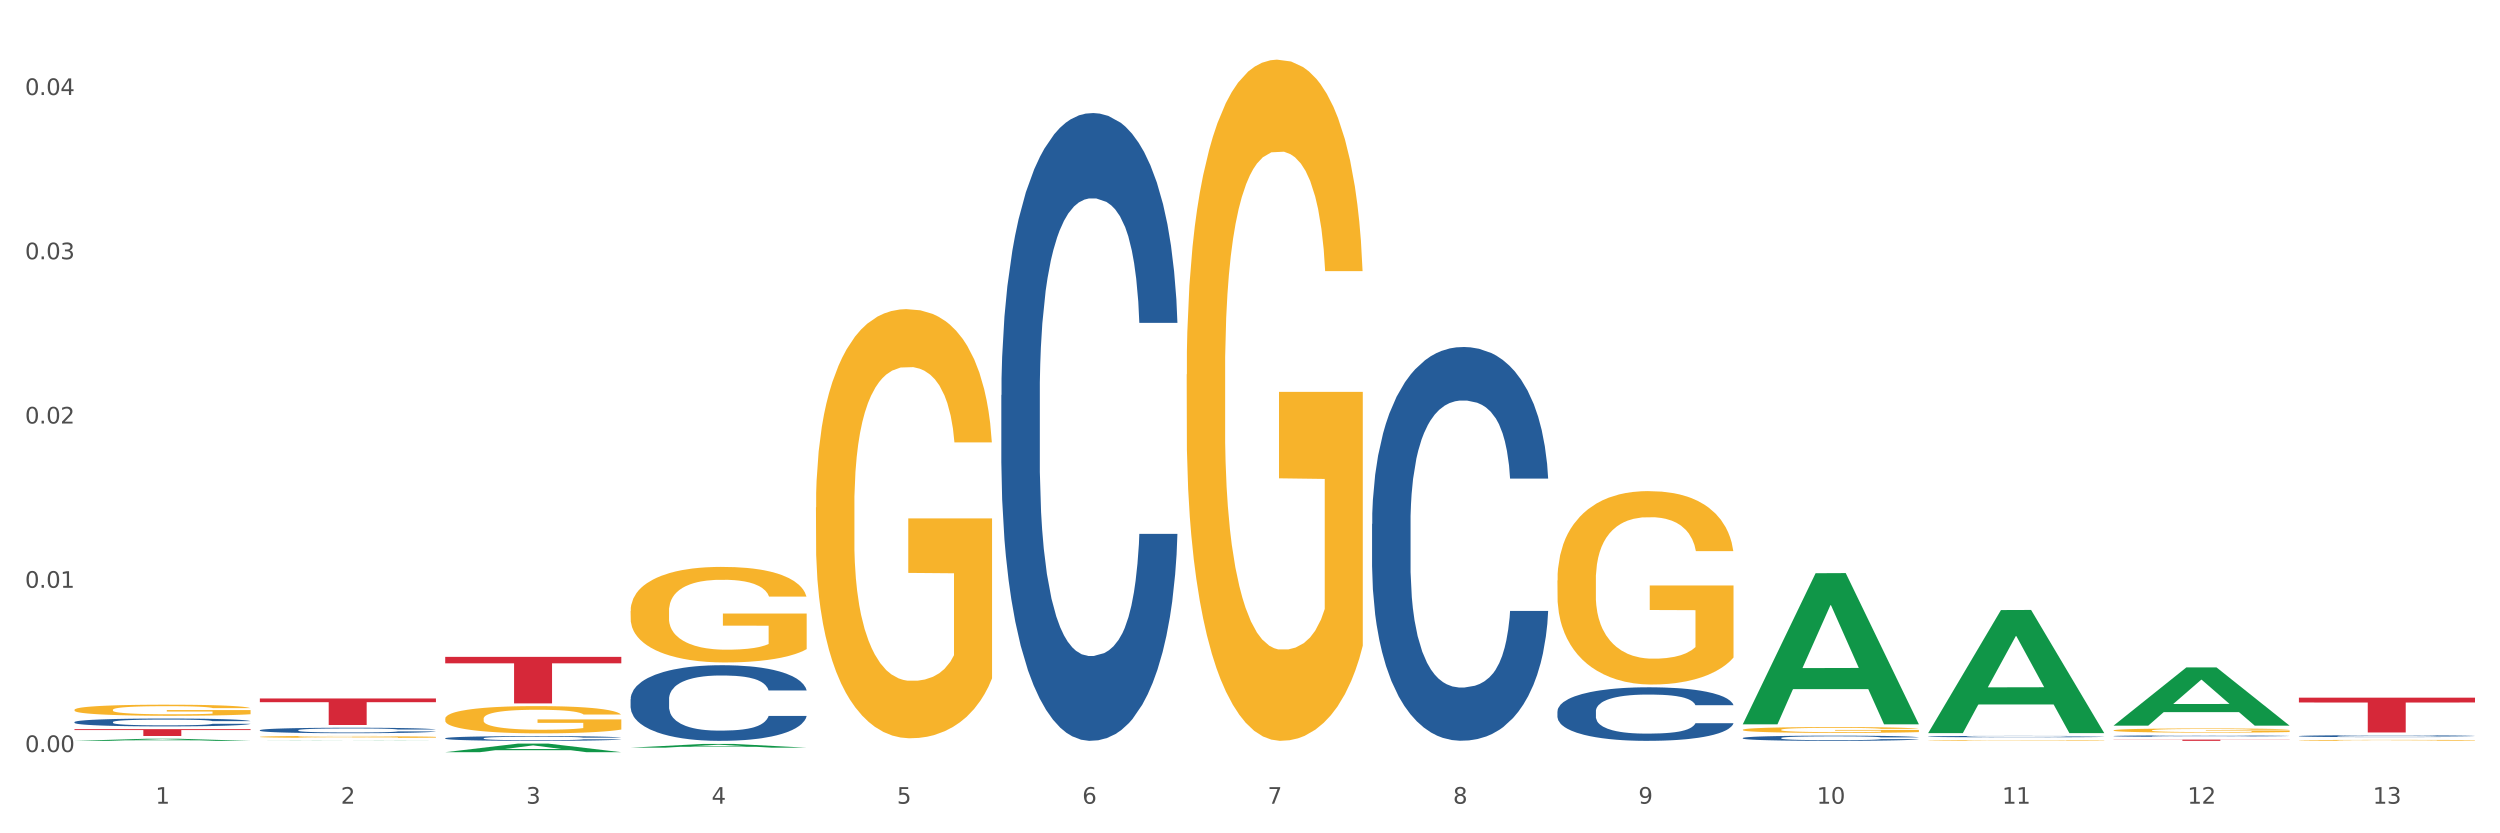 <?xml version="1.0" encoding="utf-8" standalone="no"?>
<!DOCTYPE svg PUBLIC "-//W3C//DTD SVG 1.1//EN"
  "http://www.w3.org/Graphics/SVG/1.1/DTD/svg11.dtd">
<svg xmlns:xlink="http://www.w3.org/1999/xlink" width="1080pt" height="360pt" viewBox="0 0 1080 360" xmlns="http://www.w3.org/2000/svg" version="1.1">
 <rect x="0" y="0" width="1080" height="360" fill="#333333" stroke="none"/>
 <defs>
  <style type="text/css">*{stroke-linejoin: round; stroke-linecap: butt}</style>
 </defs>
 <g id="figure_1">
  <g id="patch_1">
   <path d="M 0 360 
L 1080 360 
L 1080 0 
L 0 0 
z
" style="fill: #ffffff; stroke: #ffffff; stroke-linejoin: miter"/>
  </g>
  <g id="axes_1">
   <g id="matplotlib.axis_1">
    <g id="xtick_1">
     <g id="text_1">
      <!-- 1 -->
      <g style="fill: #4d4d4d" transform="translate(67.159 347.204) scale(0.096 -0.096)">
       <defs>
        <path id="DejaVuSans-31" d="M 794 531 
L 1825 531 
L 1825 4091 
L 703 3866 
L 703 4441 
L 1819 4666 
L 2450 4666 
L 2450 531 
L 3481 531 
L 3481 0 
L 794 0 
L 794 531 
z
" transform="scale(0.016)"/>
       </defs>
       <use xlink:href="#DejaVuSans-31"/>
      </g>
     </g>
    </g>
    <g id="xtick_2">
     <g id="text_2">
      <!-- 2 -->
      <g style="fill: #4d4d4d" transform="translate(147.238 347.204) scale(0.096 -0.096)">
       <defs>
        <path id="DejaVuSans-32" d="M 1228 531 
L 3431 531 
L 3431 0 
L 469 0 
L 469 531 
Q 828 903 1448 1529 
Q 2069 2156 2228 2338 
Q 2531 2678 2651 2914 
Q 2772 3150 2772 3378 
Q 2772 3750 2511 3984 
Q 2250 4219 1831 4219 
Q 1534 4219 1204 4116 
Q 875 4013 500 3803 
L 500 4441 
Q 881 4594 1212 4672 
Q 1544 4750 1819 4750 
Q 2544 4750 2975 4387 
Q 3406 4025 3406 3419 
Q 3406 3131 3298 2873 
Q 3191 2616 2906 2266 
Q 2828 2175 2409 1742 
Q 1991 1309 1228 531 
z
" transform="scale(0.016)"/>
       </defs>
       <use xlink:href="#DejaVuSans-32"/>
      </g>
     </g>
    </g>
    <g id="xtick_3">
     <g id="text_3">
      <!-- 3 -->
      <g style="fill: #4d4d4d" transform="translate(227.317 347.204) scale(0.096 -0.096)">
       <defs>
        <path id="DejaVuSans-33" d="M 2597 2516 
Q 3050 2419 3304 2112 
Q 3559 1806 3559 1356 
Q 3559 666 3084 287 
Q 2609 -91 1734 -91 
Q 1441 -91 1130 -33 
Q 819 25 488 141 
L 488 750 
Q 750 597 1062 519 
Q 1375 441 1716 441 
Q 2309 441 2620 675 
Q 2931 909 2931 1356 
Q 2931 1769 2642 2001 
Q 2353 2234 1838 2234 
L 1294 2234 
L 1294 2753 
L 1863 2753 
Q 2328 2753 2575 2939 
Q 2822 3125 2822 3475 
Q 2822 3834 2567 4026 
Q 2313 4219 1838 4219 
Q 1578 4219 1281 4162 
Q 984 4106 628 3988 
L 628 4550 
Q 988 4650 1302 4700 
Q 1616 4750 1894 4750 
Q 2613 4750 3031 4423 
Q 3450 4097 3450 3541 
Q 3450 3153 3228 2886 
Q 3006 2619 2597 2516 
z
" transform="scale(0.016)"/>
       </defs>
       <use xlink:href="#DejaVuSans-33"/>
      </g>
     </g>
    </g>
    <g id="xtick_4">
     <g id="text_4">
      <!-- 4 -->
      <g style="fill: #4d4d4d" transform="translate(307.396 347.204) scale(0.096 -0.096)">
       <defs>
        <path id="DejaVuSans-34" d="M 2419 4116 
L 825 1625 
L 2419 1625 
L 2419 4116 
z
M 2253 4666 
L 3047 4666 
L 3047 1625 
L 3713 1625 
L 3713 1100 
L 3047 1100 
L 3047 0 
L 2419 0 
L 2419 1100 
L 313 1100 
L 313 1709 
L 2253 4666 
z
" transform="scale(0.016)"/>
       </defs>
       <use xlink:href="#DejaVuSans-34"/>
      </g>
     </g>
    </g>
    <g id="xtick_5">
     <g id="text_5">
      <!-- 5 -->
      <g style="fill: #4d4d4d" transform="translate(387.475 347.204) scale(0.096 -0.096)">
       <defs>
        <path id="DejaVuSans-35" d="M 691 4666 
L 3169 4666 
L 3169 4134 
L 1269 4134 
L 1269 2991 
Q 1406 3038 1543 3061 
Q 1681 3084 1819 3084 
Q 2600 3084 3056 2656 
Q 3513 2228 3513 1497 
Q 3513 744 3044 326 
Q 2575 -91 1722 -91 
Q 1428 -91 1123 -41 
Q 819 9 494 109 
L 494 744 
Q 775 591 1075 516 
Q 1375 441 1709 441 
Q 2250 441 2565 725 
Q 2881 1009 2881 1497 
Q 2881 1984 2565 2268 
Q 2250 2553 1709 2553 
Q 1456 2553 1204 2497 
Q 953 2441 691 2322 
L 691 4666 
z
" transform="scale(0.016)"/>
       </defs>
       <use xlink:href="#DejaVuSans-35"/>
      </g>
     </g>
    </g>
    <g id="xtick_6">
     <g id="text_6">
      <!-- 6 -->
      <g style="fill: #4d4d4d" transform="translate(467.554 347.204) scale(0.096 -0.096)">
       <defs>
        <path id="DejaVuSans-36" d="M 2113 2584 
Q 1688 2584 1439 2293 
Q 1191 2003 1191 1497 
Q 1191 994 1439 701 
Q 1688 409 2113 409 
Q 2538 409 2786 701 
Q 3034 994 3034 1497 
Q 3034 2003 2786 2293 
Q 2538 2584 2113 2584 
z
M 3366 4563 
L 3366 3988 
Q 3128 4100 2886 4159 
Q 2644 4219 2406 4219 
Q 1781 4219 1451 3797 
Q 1122 3375 1075 2522 
Q 1259 2794 1537 2939 
Q 1816 3084 2150 3084 
Q 2853 3084 3261 2657 
Q 3669 2231 3669 1497 
Q 3669 778 3244 343 
Q 2819 -91 2113 -91 
Q 1303 -91 875 529 
Q 447 1150 447 2328 
Q 447 3434 972 4092 
Q 1497 4750 2381 4750 
Q 2619 4750 2861 4703 
Q 3103 4656 3366 4563 
z
" transform="scale(0.016)"/>
       </defs>
       <use xlink:href="#DejaVuSans-36"/>
      </g>
     </g>
    </g>
    <g id="xtick_7">
     <g id="text_7">
      <!-- 7 -->
      <g style="fill: #4d4d4d" transform="translate(547.634 347.204) scale(0.096 -0.096)">
       <defs>
        <path id="DejaVuSans-37" d="M 525 4666 
L 3525 4666 
L 3525 4397 
L 1831 0 
L 1172 0 
L 2766 4134 
L 525 4134 
L 525 4666 
z
" transform="scale(0.016)"/>
       </defs>
       <use xlink:href="#DejaVuSans-37"/>
      </g>
     </g>
    </g>
    <g id="xtick_8">
     <g id="text_8">
      <!-- 8 -->
      <g style="fill: #4d4d4d" transform="translate(627.713 347.204) scale(0.096 -0.096)">
       <defs>
        <path id="DejaVuSans-38" d="M 2034 2216 
Q 1584 2216 1326 1975 
Q 1069 1734 1069 1313 
Q 1069 891 1326 650 
Q 1584 409 2034 409 
Q 2484 409 2743 651 
Q 3003 894 3003 1313 
Q 3003 1734 2745 1975 
Q 2488 2216 2034 2216 
z
M 1403 2484 
Q 997 2584 770 2862 
Q 544 3141 544 3541 
Q 544 4100 942 4425 
Q 1341 4750 2034 4750 
Q 2731 4750 3128 4425 
Q 3525 4100 3525 3541 
Q 3525 3141 3298 2862 
Q 3072 2584 2669 2484 
Q 3125 2378 3379 2068 
Q 3634 1759 3634 1313 
Q 3634 634 3220 271 
Q 2806 -91 2034 -91 
Q 1263 -91 848 271 
Q 434 634 434 1313 
Q 434 1759 690 2068 
Q 947 2378 1403 2484 
z
M 1172 3481 
Q 1172 3119 1398 2916 
Q 1625 2713 2034 2713 
Q 2441 2713 2670 2916 
Q 2900 3119 2900 3481 
Q 2900 3844 2670 4047 
Q 2441 4250 2034 4250 
Q 1625 4250 1398 4047 
Q 1172 3844 1172 3481 
z
" transform="scale(0.016)"/>
       </defs>
       <use xlink:href="#DejaVuSans-38"/>
      </g>
     </g>
    </g>
    <g id="xtick_9">
     <g id="text_9">
      <!-- 9 -->
      <g style="fill: #4d4d4d" transform="translate(707.792 347.204) scale(0.096 -0.096)">
       <defs>
        <path id="DejaVuSans-39" d="M 703 97 
L 703 672 
Q 941 559 1184 500 
Q 1428 441 1663 441 
Q 2288 441 2617 861 
Q 2947 1281 2994 2138 
Q 2813 1869 2534 1725 
Q 2256 1581 1919 1581 
Q 1219 1581 811 2004 
Q 403 2428 403 3163 
Q 403 3881 828 4315 
Q 1253 4750 1959 4750 
Q 2769 4750 3195 4129 
Q 3622 3509 3622 2328 
Q 3622 1225 3098 567 
Q 2575 -91 1691 -91 
Q 1453 -91 1209 -44 
Q 966 3 703 97 
z
M 1959 2075 
Q 2384 2075 2632 2365 
Q 2881 2656 2881 3163 
Q 2881 3666 2632 3958 
Q 2384 4250 1959 4250 
Q 1534 4250 1286 3958 
Q 1038 3666 1038 3163 
Q 1038 2656 1286 2365 
Q 1534 2075 1959 2075 
z
" transform="scale(0.016)"/>
       </defs>
       <use xlink:href="#DejaVuSans-39"/>
      </g>
     </g>
    </g>
    <g id="xtick_10">
     <g id="text_10">
      <!-- 10 -->
      <g style="fill: #4d4d4d" transform="translate(784.817 347.204) scale(0.096 -0.096)">
       <defs>
        <path id="DejaVuSans-30" d="M 2034 4250 
Q 1547 4250 1301 3770 
Q 1056 3291 1056 2328 
Q 1056 1369 1301 889 
Q 1547 409 2034 409 
Q 2525 409 2770 889 
Q 3016 1369 3016 2328 
Q 3016 3291 2770 3770 
Q 2525 4250 2034 4250 
z
M 2034 4750 
Q 2819 4750 3233 4129 
Q 3647 3509 3647 2328 
Q 3647 1150 3233 529 
Q 2819 -91 2034 -91 
Q 1250 -91 836 529 
Q 422 1150 422 2328 
Q 422 3509 836 4129 
Q 1250 4750 2034 4750 
z
" transform="scale(0.016)"/>
       </defs>
       <use xlink:href="#DejaVuSans-31"/>
       <use xlink:href="#DejaVuSans-30" transform="translate(63.623 0)"/>
      </g>
     </g>
    </g>
    <g id="xtick_11">
     <g id="text_11">
      <!-- 11 -->
      <g style="fill: #4d4d4d" transform="translate(864.896 347.204) scale(0.096 -0.096)">
       <use xlink:href="#DejaVuSans-31"/>
       <use xlink:href="#DejaVuSans-31" transform="translate(63.623 0)"/>
      </g>
     </g>
    </g>
    <g id="xtick_12">
     <g id="text_12">
      <!-- 12 -->
      <g style="fill: #4d4d4d" transform="translate(944.975 347.204) scale(0.096 -0.096)">
       <use xlink:href="#DejaVuSans-31"/>
       <use xlink:href="#DejaVuSans-32" transform="translate(63.623 0)"/>
      </g>
     </g>
    </g>
    <g id="xtick_13">
     <g id="text_13">
      <!-- 13 -->
      <g style="fill: #4d4d4d" transform="translate(1025.054 347.204) scale(0.096 -0.096)">
       <use xlink:href="#DejaVuSans-31"/>
       <use xlink:href="#DejaVuSans-33" transform="translate(63.623 0)"/>
      </g>
     </g>
    </g>
    <g id="xtick_14"/>
    <g id="xtick_15"/>
    <g id="xtick_16"/>
    <g id="xtick_17"/>
    <g id="xtick_18"/>
    <g id="xtick_19"/>
    <g id="xtick_20"/>
    <g id="xtick_21"/>
    <g id="xtick_22"/>
    <g id="xtick_23"/>
    <g id="xtick_24"/>
    <g id="xtick_25"/>
   </g>
   <g id="matplotlib.axis_2">
    <g id="ytick_1">
     <g id="text_14">
      <!-- 0.00 -->
      <g style="fill: #4d4d4d" transform="translate(10.8 324.878) scale(0.096 -0.096)">
       <defs>
        <path id="DejaVuSans-2e" d="M 684 794 
L 1344 794 
L 1344 0 
L 684 0 
L 684 794 
z
" transform="scale(0.016)"/>
       </defs>
       <use xlink:href="#DejaVuSans-30"/>
       <use xlink:href="#DejaVuSans-2e" transform="translate(63.623 0)"/>
       <use xlink:href="#DejaVuSans-30" transform="translate(95.41 0)"/>
       <use xlink:href="#DejaVuSans-30" transform="translate(159.033 0)"/>
      </g>
     </g>
    </g>
    <g id="ytick_2">
     <g id="text_15">
      <!-- 0.01 -->
      <g style="fill: #4d4d4d" transform="translate(10.8 253.921) scale(0.096 -0.096)">
       <use xlink:href="#DejaVuSans-30"/>
       <use xlink:href="#DejaVuSans-2e" transform="translate(63.623 0)"/>
       <use xlink:href="#DejaVuSans-30" transform="translate(95.41 0)"/>
       <use xlink:href="#DejaVuSans-31" transform="translate(159.033 0)"/>
      </g>
     </g>
    </g>
    <g id="ytick_3">
     <g id="text_16">
      <!-- 0.02 -->
      <g style="fill: #4d4d4d" transform="translate(10.8 182.963) scale(0.096 -0.096)">
       <use xlink:href="#DejaVuSans-30"/>
       <use xlink:href="#DejaVuSans-2e" transform="translate(63.623 0)"/>
       <use xlink:href="#DejaVuSans-30" transform="translate(95.41 0)"/>
       <use xlink:href="#DejaVuSans-32" transform="translate(159.033 0)"/>
      </g>
     </g>
    </g>
    <g id="ytick_4">
     <g id="text_17">
      <!-- 0.03 -->
      <g style="fill: #4d4d4d" transform="translate(10.8 112.006) scale(0.096 -0.096)">
       <use xlink:href="#DejaVuSans-30"/>
       <use xlink:href="#DejaVuSans-2e" transform="translate(63.623 0)"/>
       <use xlink:href="#DejaVuSans-30" transform="translate(95.41 0)"/>
       <use xlink:href="#DejaVuSans-33" transform="translate(159.033 0)"/>
      </g>
     </g>
    </g>
    <g id="ytick_5">
     <g id="text_18">
      <!-- 0.04 -->
      <g style="fill: #4d4d4d" transform="translate(10.8 41.048) scale(0.096 -0.096)">
       <use xlink:href="#DejaVuSans-30"/>
       <use xlink:href="#DejaVuSans-2e" transform="translate(63.623 0)"/>
       <use xlink:href="#DejaVuSans-30" transform="translate(95.41 0)"/>
       <use xlink:href="#DejaVuSans-34" transform="translate(159.033 0)"/>
      </g>
     </g>
    </g>
    <g id="ytick_6"/>
    <g id="ytick_7"/>
    <g id="ytick_8"/>
    <g id="ytick_9"/>
   </g>
   <g id="PolyCollection_1">
    <path d="M 832.967 319.866 
L 833.056 319.866 
L 833.056 319.854 
L 833.236 319.845 
L 834.134 319.821 
L 835.481 319.802 
L 836.469 319.792 
L 837.457 319.783 
L 838.625 319.775 
L 840.062 319.766 
L 842.667 319.753 
L 844.283 319.747 
L 846.259 319.74 
L 849.852 319.73 
L 852.457 319.724 
L 855.151 319.72 
L 859.552 319.714 
L 862.427 319.712 
L 865.48 319.71 
L 869.163 319.709 
L 871.947 319.708 
L 878.055 319.709 
L 883.264 319.712 
L 885.779 319.714 
L 889.012 319.718 
L 890.719 319.72 
L 893.503 319.725 
L 896.377 319.732 
L 898.353 319.738 
L 901.317 319.748 
L 903.563 319.759 
L 905.629 319.772 
L 906.706 319.781 
L 907.515 319.789 
L 908.233 319.799 
L 908.952 319.814 
L 892.785 319.814 
L 892.156 319.803 
L 891.168 319.793 
L 889.731 319.783 
L 888.474 319.777 
L 886.318 319.769 
L 884.342 319.764 
L 882.276 319.76 
L 879.761 319.757 
L 877.785 319.756 
L 875.001 319.754 
L 869.522 319.755 
L 865.84 319.757 
L 863.325 319.76 
L 861.708 319.763 
L 860.271 319.766 
L 858.654 319.771 
L 856.768 319.777 
L 855.421 319.783 
L 854.074 319.79 
L 852.996 319.798 
L 852.008 319.807 
L 851.199 319.816 
L 850.571 319.826 
L 850.032 319.837 
L 849.583 319.857 
L 849.583 319.9 
L 849.762 319.909 
L 850.211 319.922 
L 850.75 319.932 
L 851.648 319.943 
L 852.457 319.951 
L 853.984 319.962 
L 855.69 319.972 
L 857.038 319.978 
L 858.385 319.983 
L 860.72 319.989 
L 863.325 319.995 
L 865.57 319.998 
L 868.624 320.002 
L 870.69 320.003 
L 872.486 320.003 
L 876.887 320.003 
L 880.031 320.003 
L 883.534 320 
L 886.228 319.998 
L 888.474 319.994 
L 890.988 319.988 
L 892.605 319.983 
L 892.605 319.918 
L 872.845 319.918 
L 872.845 319.875 
L 909.042 319.875 
L 909.042 320.002 
L 907.515 320.008 
L 905.808 320.014 
L 904.012 320.019 
L 901.317 320.026 
L 898.084 320.032 
L 895.21 320.036 
L 892.156 320.04 
L 888.563 320.044 
L 883.893 320.047 
L 881.019 320.048 
L 877.426 320.049 
L 873.205 320.049 
L 869.522 320.049 
L 865.929 320.047 
L 862.157 320.044 
L 858.475 320.04 
L 855.69 320.036 
L 852.906 320.031 
L 849.942 320.025 
L 847.607 320.018 
L 845.81 320.013 
L 843.834 320.006 
L 841.679 319.996 
L 840.062 319.988 
L 838.625 319.979 
L 837.098 319.968 
L 836.02 319.958 
L 834.942 319.946 
L 834.314 319.937 
L 833.595 319.923 
L 833.056 319.903 
L 832.967 319.866 
z
" clip-path="url(#p6c5b63cd3a)" style="fill: #f7b32b"/>
    <path d="M 752.887 315.258 
L 752.977 315.256 
L 752.977 315.173 
L 753.157 315.101 
L 754.055 314.929 
L 755.402 314.786 
L 756.39 314.71 
L 757.378 314.647 
L 758.546 314.585 
L 759.983 314.521 
L 762.588 314.426 
L 764.204 314.378 
L 766.18 314.327 
L 769.773 314.253 
L 772.378 314.212 
L 775.072 314.177 
L 779.473 314.136 
L 782.347 314.117 
L 785.401 314.103 
L 789.084 314.094 
L 791.868 314.092 
L 797.976 314.099 
L 803.185 314.12 
L 805.7 314.136 
L 808.933 314.163 
L 810.64 314.182 
L 813.424 314.219 
L 816.298 314.267 
L 818.274 314.309 
L 821.238 314.387 
L 823.484 314.465 
L 825.549 314.562 
L 826.627 314.629 
L 827.436 314.691 
L 828.154 314.763 
L 828.873 314.876 
L 812.706 314.876 
L 812.077 314.795 
L 811.089 314.719 
L 809.652 314.645 
L 808.394 314.599 
L 806.239 314.541 
L 804.263 314.505 
L 802.197 314.477 
L 799.682 314.454 
L 797.706 314.442 
L 794.922 314.433 
L 789.443 314.435 
L 785.76 314.454 
L 783.246 314.477 
L 781.629 314.498 
L 780.192 314.521 
L 778.575 314.553 
L 776.689 314.601 
L 775.342 314.645 
L 773.994 314.7 
L 772.917 314.756 
L 771.929 314.82 
L 771.12 314.889 
L 770.492 314.961 
L 769.953 315.048 
L 769.504 315.194 
L 769.504 315.509 
L 769.683 315.581 
L 770.132 315.675 
L 770.671 315.747 
L 771.569 315.832 
L 772.378 315.89 
L 773.905 315.973 
L 775.611 316.042 
L 776.958 316.086 
L 778.306 316.123 
L 780.641 316.173 
L 783.246 316.215 
L 785.491 316.24 
L 788.545 316.263 
L 790.611 316.272 
L 792.407 316.277 
L 796.808 316.277 
L 799.952 316.27 
L 803.454 316.254 
L 806.149 316.233 
L 808.394 316.208 
L 810.909 316.166 
L 812.526 316.127 
L 812.526 315.645 
L 792.766 315.643 
L 792.766 315.323 
L 828.963 315.323 
L 828.963 316.263 
L 827.436 316.312 
L 825.729 316.355 
L 823.933 316.395 
L 821.238 316.443 
L 818.005 316.489 
L 815.131 316.521 
L 812.077 316.549 
L 808.484 316.574 
L 803.814 316.597 
L 800.94 316.607 
L 797.347 316.613 
L 793.125 316.616 
L 789.443 316.611 
L 785.85 316.6 
L 782.078 316.579 
L 778.395 316.549 
L 775.611 316.519 
L 772.827 316.482 
L 769.863 316.434 
L 767.528 316.388 
L 765.731 316.346 
L 763.755 316.293 
L 761.6 316.224 
L 759.983 316.162 
L 758.546 316.097 
L 757.019 316.014 
L 755.941 315.943 
L 754.863 315.853 
L 754.235 315.786 
L 753.516 315.682 
L 752.977 315.537 
L 752.887 315.258 
z
" clip-path="url(#p6c5b63cd3a)" style="fill: #f7b32b"/>
    <path d="M 993.125 319.824 
L 993.215 319.824 
L 993.215 319.81 
L 993.394 319.798 
L 994.292 319.77 
L 995.64 319.746 
L 996.628 319.733 
L 997.616 319.723 
L 998.783 319.713 
L 1000.22 319.702 
L 1002.825 319.686 
L 1004.442 319.678 
L 1006.418 319.67 
L 1010.01 319.658 
L 1012.615 319.651 
L 1015.31 319.645 
L 1019.711 319.638 
L 1022.585 319.635 
L 1025.639 319.633 
L 1029.321 319.632 
L 1032.105 319.631 
L 1038.213 319.632 
L 1043.422 319.636 
L 1045.937 319.638 
L 1049.171 319.643 
L 1050.877 319.646 
L 1053.662 319.652 
L 1056.536 319.66 
L 1058.512 319.667 
L 1061.476 319.68 
L 1063.721 319.693 
L 1065.787 319.709 
L 1066.865 319.72 
L 1067.673 319.73 
L 1068.392 319.742 
L 1069.11 319.761 
L 1052.943 319.761 
L 1052.314 319.748 
L 1051.326 319.735 
L 1049.889 319.723 
L 1048.632 319.715 
L 1046.476 319.706 
L 1044.5 319.699 
L 1042.434 319.695 
L 1039.92 319.691 
L 1037.944 319.689 
L 1035.159 319.688 
L 1029.68 319.688 
L 1025.998 319.691 
L 1023.483 319.695 
L 1021.866 319.698 
L 1020.429 319.702 
L 1018.813 319.707 
L 1016.926 319.716 
L 1015.579 319.723 
L 1014.232 319.732 
L 1013.154 319.741 
L 1012.166 319.752 
L 1011.358 319.763 
L 1010.729 319.775 
L 1010.19 319.79 
L 1009.741 319.814 
L 1009.741 319.866 
L 1009.921 319.878 
L 1010.37 319.893 
L 1010.909 319.905 
L 1011.807 319.919 
L 1012.615 319.929 
L 1014.142 319.943 
L 1015.849 319.954 
L 1017.196 319.961 
L 1018.543 319.968 
L 1020.878 319.976 
L 1023.483 319.983 
L 1025.728 319.987 
L 1028.782 319.991 
L 1030.848 319.992 
L 1032.644 319.993 
L 1037.045 319.993 
L 1040.189 319.992 
L 1043.692 319.989 
L 1046.386 319.986 
L 1048.632 319.982 
L 1051.147 319.975 
L 1052.763 319.968 
L 1052.763 319.888 
L 1033.004 319.888 
L 1033.004 319.835 
L 1069.2 319.835 
L 1069.2 319.991 
L 1067.673 319.999 
L 1065.967 320.006 
L 1064.17 320.013 
L 1061.476 320.021 
L 1058.242 320.028 
L 1055.368 320.034 
L 1052.314 320.038 
L 1048.722 320.042 
L 1044.051 320.046 
L 1041.177 320.048 
L 1037.584 320.049 
L 1033.363 320.049 
L 1029.68 320.048 
L 1026.088 320.047 
L 1022.315 320.043 
L 1018.633 320.038 
L 1015.849 320.033 
L 1013.064 320.027 
L 1010.1 320.019 
L 1007.765 320.011 
L 1005.969 320.005 
L 1003.993 319.996 
L 1001.837 319.984 
L 1000.22 319.974 
L 998.783 319.963 
L 997.256 319.95 
L 996.179 319.938 
L 995.101 319.923 
L 994.472 319.912 
L 993.754 319.895 
L 993.215 319.871 
L 993.125 319.824 
z
" clip-path="url(#p6c5b63cd3a)" style="fill: #f7b32b"/>
    <path d="M 913.046 315.521 
L 913.135 315.519 
L 913.135 315.459 
L 913.315 315.408 
L 914.213 315.284 
L 915.561 315.182 
L 916.549 315.127 
L 917.537 315.082 
L 918.704 315.038 
L 920.141 314.991 
L 922.746 314.923 
L 924.363 314.889 
L 926.339 314.852 
L 929.931 314.799 
L 932.536 314.77 
L 935.231 314.745 
L 939.632 314.715 
L 942.506 314.702 
L 945.559 314.692 
L 949.242 314.685 
L 952.026 314.684 
L 958.134 314.689 
L 963.343 314.703 
L 965.858 314.715 
L 969.092 314.735 
L 970.798 314.748 
L 973.582 314.775 
L 976.457 314.809 
L 978.433 314.839 
L 981.397 314.895 
L 983.642 314.952 
L 985.708 315.021 
L 986.786 315.069 
L 987.594 315.114 
L 988.312 315.165 
L 989.031 315.246 
L 972.864 315.246 
L 972.235 315.188 
L 971.247 315.134 
L 969.81 315.081 
L 968.553 315.048 
L 966.397 315.006 
L 964.421 314.98 
L 962.355 314.96 
L 959.84 314.943 
L 957.864 314.935 
L 955.08 314.928 
L 949.601 314.93 
L 945.919 314.943 
L 943.404 314.96 
L 941.787 314.975 
L 940.35 314.991 
L 938.733 315.014 
L 936.847 315.049 
L 935.5 315.081 
L 934.153 315.12 
L 933.075 315.16 
L 932.087 315.206 
L 931.279 315.256 
L 930.65 315.307 
L 930.111 315.37 
L 929.662 315.474 
L 929.662 315.701 
L 929.841 315.752 
L 930.291 315.82 
L 930.829 315.871 
L 931.728 315.932 
L 932.536 315.974 
L 934.063 316.033 
L 935.769 316.083 
L 937.117 316.114 
L 938.464 316.141 
L 940.799 316.177 
L 943.404 316.207 
L 945.649 316.225 
L 948.703 316.242 
L 950.769 316.248 
L 952.565 316.252 
L 956.966 316.252 
L 960.11 316.247 
L 963.613 316.235 
L 966.307 316.22 
L 968.553 316.202 
L 971.068 316.172 
L 972.684 316.144 
L 972.684 315.799 
L 952.925 315.797 
L 952.925 315.567 
L 989.121 315.567 
L 989.121 316.242 
L 987.594 316.277 
L 985.887 316.308 
L 984.091 316.336 
L 981.397 316.371 
L 978.163 316.404 
L 975.289 316.427 
L 972.235 316.447 
L 968.643 316.465 
L 963.972 316.482 
L 961.098 316.488 
L 957.505 316.493 
L 953.284 316.495 
L 949.601 316.492 
L 946.009 316.483 
L 942.236 316.468 
L 938.554 316.447 
L 935.769 316.425 
L 932.985 316.399 
L 930.021 316.364 
L 927.686 316.331 
L 925.89 316.301 
L 923.914 316.263 
L 921.758 316.214 
L 920.141 316.169 
L 918.704 316.123 
L 917.177 316.063 
L 916.099 316.012 
L 915.022 315.947 
L 914.393 315.899 
L 913.674 315.825 
L 913.135 315.721 
L 913.046 315.521 
z
" clip-path="url(#p6c5b63cd3a)" style="fill: #f7b32b"/>
    <path d="M 112.254 318.318 
L 112.344 318.318 
L 112.344 318.29 
L 112.524 318.266 
L 113.422 318.208 
L 114.769 318.16 
L 115.757 318.135 
L 116.745 318.114 
L 117.913 318.093 
L 119.35 318.071 
L 121.954 318.04 
L 123.571 318.023 
L 125.547 318.006 
L 129.14 317.982 
L 131.744 317.968 
L 134.439 317.956 
L 138.84 317.942 
L 141.714 317.936 
L 144.768 317.931 
L 148.45 317.928 
L 151.235 317.927 
L 157.342 317.93 
L 162.552 317.937 
L 165.067 317.942 
L 168.3 317.951 
L 170.007 317.958 
L 172.791 317.97 
L 175.665 317.986 
L 177.641 318 
L 180.605 318.026 
L 182.85 318.053 
L 184.916 318.085 
L 185.994 318.107 
L 186.802 318.128 
L 187.521 318.152 
L 188.24 318.19 
L 172.072 318.19 
L 171.444 318.163 
L 170.456 318.138 
L 169.019 318.113 
L 167.761 318.097 
L 165.606 318.078 
L 163.63 318.066 
L 161.564 318.057 
L 159.049 318.049 
L 157.073 318.045 
L 154.289 318.042 
L 148.81 318.043 
L 145.127 318.049 
L 142.612 318.057 
L 140.996 318.063 
L 139.559 318.071 
L 137.942 318.082 
L 136.056 318.098 
L 134.708 318.113 
L 133.361 318.131 
L 132.283 318.15 
L 131.295 318.172 
L 130.487 318.195 
L 129.858 318.219 
L 129.319 318.248 
L 128.87 318.297 
L 128.87 318.403 
L 129.05 318.427 
L 129.499 318.458 
L 130.038 318.482 
L 130.936 318.511 
L 131.744 318.53 
L 133.271 318.558 
L 134.978 318.581 
L 136.325 318.596 
L 137.672 318.608 
L 140.008 318.625 
L 142.612 318.639 
L 144.858 318.648 
L 147.912 318.655 
L 149.977 318.658 
L 151.774 318.66 
L 156.175 318.66 
L 159.318 318.658 
L 162.821 318.652 
L 165.516 318.645 
L 167.761 318.637 
L 170.276 318.623 
L 171.893 318.61 
L 171.893 318.448 
L 152.133 318.447 
L 152.133 318.34 
L 188.329 318.34 
L 188.329 318.655 
L 186.802 318.671 
L 185.096 318.686 
L 183.3 318.699 
L 180.605 318.715 
L 177.372 318.731 
L 174.497 318.742 
L 171.444 318.751 
L 167.851 318.76 
L 163.181 318.767 
L 160.306 318.77 
L 156.714 318.773 
L 152.492 318.773 
L 148.81 318.772 
L 145.217 318.768 
L 141.445 318.761 
L 137.762 318.751 
L 134.978 318.741 
L 132.194 318.729 
L 129.23 318.712 
L 126.894 318.697 
L 125.098 318.683 
L 123.122 318.665 
L 120.966 318.642 
L 119.35 318.621 
L 117.913 318.6 
L 116.386 318.572 
L 115.308 318.548 
L 114.23 318.518 
L 113.601 318.495 
L 112.883 318.461 
L 112.344 318.412 
L 112.254 318.318 
z
" clip-path="url(#p6c5b63cd3a)" style="fill: #f7b32b"/>
    <path d="M 192.333 310.478 
L 192.423 310.468 
L 192.423 310.08 
L 192.603 309.747 
L 193.501 308.94 
L 194.848 308.274 
L 195.836 307.919 
L 196.824 307.628 
L 197.992 307.338 
L 199.429 307.037 
L 202.034 306.596 
L 203.65 306.37 
L 205.626 306.133 
L 209.219 305.789 
L 211.824 305.596 
L 214.518 305.434 
L 218.919 305.241 
L 221.793 305.155 
L 224.847 305.09 
L 228.53 305.047 
L 231.314 305.036 
L 237.422 305.069 
L 242.631 305.165 
L 245.146 305.241 
L 248.379 305.37 
L 250.086 305.456 
L 252.87 305.628 
L 255.744 305.854 
L 257.72 306.047 
L 260.684 306.413 
L 262.93 306.779 
L 264.995 307.23 
L 266.073 307.542 
L 266.882 307.833 
L 267.6 308.166 
L 268.319 308.693 
L 252.152 308.693 
L 251.523 308.317 
L 250.535 307.962 
L 249.098 307.618 
L 247.84 307.402 
L 245.685 307.134 
L 243.709 306.961 
L 241.643 306.832 
L 239.128 306.725 
L 237.152 306.671 
L 234.368 306.628 
L 228.889 306.639 
L 225.206 306.725 
L 222.692 306.832 
L 221.075 306.929 
L 219.638 307.037 
L 218.021 307.187 
L 216.135 307.413 
L 214.788 307.618 
L 213.44 307.876 
L 212.363 308.134 
L 211.375 308.435 
L 210.566 308.758 
L 209.937 309.091 
L 209.399 309.5 
L 208.949 310.177 
L 208.949 311.651 
L 209.129 311.984 
L 209.578 312.425 
L 210.117 312.758 
L 211.015 313.156 
L 211.824 313.425 
L 213.351 313.812 
L 215.057 314.135 
L 216.404 314.339 
L 217.752 314.511 
L 220.087 314.748 
L 222.692 314.942 
L 224.937 315.06 
L 227.991 315.167 
L 230.057 315.21 
L 231.853 315.232 
L 236.254 315.232 
L 239.398 315.2 
L 242.9 315.124 
L 245.595 315.028 
L 247.84 314.909 
L 250.355 314.716 
L 251.972 314.533 
L 251.972 312.285 
L 232.212 312.274 
L 232.212 310.779 
L 268.408 310.779 
L 268.408 315.167 
L 266.882 315.393 
L 265.175 315.598 
L 263.379 315.78 
L 260.684 316.006 
L 257.451 316.221 
L 254.577 316.372 
L 251.523 316.501 
L 247.93 316.619 
L 243.26 316.727 
L 240.386 316.77 
L 236.793 316.802 
L 232.571 316.813 
L 228.889 316.791 
L 225.296 316.738 
L 221.524 316.641 
L 217.841 316.501 
L 215.057 316.361 
L 212.273 316.189 
L 209.309 315.963 
L 206.974 315.748 
L 205.177 315.555 
L 203.201 315.307 
L 201.046 314.985 
L 199.429 314.694 
L 197.992 314.393 
L 196.465 314.006 
L 195.387 313.673 
L 194.309 313.253 
L 193.681 312.941 
L 192.962 312.457 
L 192.423 311.78 
L 192.333 310.478 
z
" clip-path="url(#p6c5b63cd3a)" style="fill: #f7b32b"/>
    <path d="M 32.175 306.639 
L 32.265 306.635 
L 32.265 306.477 
L 32.444 306.342 
L 33.343 306.014 
L 34.69 305.742 
L 35.678 305.598 
L 36.666 305.48 
L 37.833 305.362 
L 39.271 305.239 
L 41.875 305.06 
L 43.492 304.968 
L 45.468 304.872 
L 49.061 304.732 
L 51.665 304.653 
L 54.36 304.588 
L 58.761 304.509 
L 61.635 304.474 
L 64.689 304.448 
L 68.371 304.43 
L 71.156 304.426 
L 77.263 304.439 
L 82.473 304.478 
L 84.988 304.509 
L 88.221 304.561 
L 89.927 304.596 
L 92.712 304.666 
L 95.586 304.758 
L 97.562 304.837 
L 100.526 304.986 
L 102.771 305.134 
L 104.837 305.318 
L 105.915 305.445 
L 106.723 305.563 
L 107.442 305.699 
L 108.16 305.913 
L 91.993 305.913 
L 91.365 305.76 
L 90.377 305.616 
L 88.939 305.476 
L 87.682 305.388 
L 85.526 305.279 
L 83.55 305.209 
L 81.485 305.156 
L 78.97 305.113 
L 76.994 305.091 
L 74.209 305.073 
L 68.731 305.078 
L 65.048 305.113 
L 62.533 305.156 
L 60.917 305.196 
L 59.479 305.239 
L 57.863 305.301 
L 55.977 305.392 
L 54.629 305.476 
L 53.282 305.581 
L 52.204 305.686 
L 51.216 305.808 
L 50.408 305.939 
L 49.779 306.075 
L 49.24 306.241 
L 48.791 306.517 
L 48.791 307.116 
L 48.971 307.251 
L 49.42 307.431 
L 49.959 307.566 
L 50.857 307.728 
L 51.665 307.838 
L 53.192 307.995 
L 54.899 308.126 
L 56.246 308.209 
L 57.593 308.279 
L 59.929 308.376 
L 62.533 308.454 
L 64.779 308.502 
L 67.832 308.546 
L 69.898 308.564 
L 71.695 308.572 
L 76.096 308.572 
L 79.239 308.559 
L 82.742 308.529 
L 85.437 308.489 
L 87.682 308.441 
L 90.197 308.362 
L 91.814 308.288 
L 91.814 307.374 
L 72.054 307.37 
L 72.054 306.762 
L 108.25 306.762 
L 108.25 308.546 
L 106.723 308.638 
L 105.017 308.721 
L 103.22 308.795 
L 100.526 308.887 
L 97.292 308.975 
L 94.418 309.036 
L 91.365 309.088 
L 87.772 309.137 
L 83.101 309.18 
L 80.227 309.198 
L 76.635 309.211 
L 72.413 309.215 
L 68.731 309.207 
L 65.138 309.185 
L 61.366 309.145 
L 57.683 309.088 
L 54.899 309.032 
L 52.114 308.962 
L 49.15 308.87 
L 46.815 308.782 
L 45.019 308.704 
L 43.043 308.603 
L 40.887 308.472 
L 39.271 308.354 
L 37.833 308.231 
L 36.307 308.074 
L 35.229 307.938 
L 34.151 307.768 
L 33.522 307.641 
L 32.804 307.444 
L 32.265 307.168 
L 32.175 306.639 
z
" clip-path="url(#p6c5b63cd3a)" style="fill: #f7b32b"/>
    <path d="M 32.175 320.047 
L 32.253 320.047 
L 63.625 319.123 
L 76.644 319.122 
L 108.25 320.049 
L 93.192 320.049 
L 86.369 319.833 
L 53.978 319.833 
L 53.743 319.837 
L 47.155 320.049 
L 32.175 320.049 
L 32.175 320.047 
L 58.056 319.704 
L 82.291 319.703 
L 70.291 319.319 
L 70.134 319.318 
L 69.977 319.32 
L 57.978 319.703 
L 58.056 319.704 
L 32.175 320.047 
z
" clip-path="url(#p6c5b63cd3a)" style="fill: #109648"/>
    <path d="M 112.254 301.747 
L 188.329 301.747 
L 188.329 303.338 
L 158.404 303.348 
L 158.404 313.195 
L 141.999 313.195 
L 141.999 303.348 
L 112.254 303.338 
L 112.254 301.757 
L 112.254 301.747 
z
" clip-path="url(#p6c5b63cd3a)" style="fill: #d62839"/>
    <path d="M 32.175 311.929 
L 32.265 311.926 
L 32.265 311.839 
L 32.535 311.721 
L 33.524 311.503 
L 34.783 311.338 
L 36.941 311.145 
L 38.11 311.064 
L 39.639 310.973 
L 42.786 310.827 
L 46.383 310.702 
L 48.901 310.634 
L 50.789 310.59 
L 55.016 310.512 
L 57.443 310.478 
L 59.961 310.45 
L 62.119 310.431 
L 65.716 310.41 
L 68.594 310.4 
L 71.921 310.397 
L 74.709 310.4 
L 78.396 310.413 
L 83.791 310.45 
L 85.859 310.472 
L 88.647 310.509 
L 91.524 310.559 
L 93.862 310.609 
L 96.56 310.681 
L 99.348 310.774 
L 102.045 310.892 
L 103.934 311.001 
L 105.463 311.117 
L 106.811 311.257 
L 107.801 311.409 
L 108.25 311.537 
L 91.794 311.537 
L 91.345 311.422 
L 90.445 311.297 
L 89.546 311.213 
L 88.557 311.145 
L 87.028 311.067 
L 85.679 311.017 
L 83.431 310.958 
L 81.363 310.92 
L 79.655 310.899 
L 77.586 310.88 
L 73.18 310.861 
L 70.033 310.861 
L 68.054 310.867 
L 65.627 310.883 
L 63.558 310.905 
L 61.13 310.942 
L 59.242 310.983 
L 57.354 311.036 
L 56.274 311.073 
L 54.656 311.142 
L 53.577 311.198 
L 52.138 311.294 
L 51.329 311.363 
L 49.89 311.54 
L 49.26 311.671 
L 48.991 311.761 
L 48.811 311.861 
L 48.811 312.347 
L 49.35 312.565 
L 49.8 312.658 
L 50.519 312.764 
L 51.868 312.901 
L 53.847 313.035 
L 55.915 313.132 
L 57.623 313.191 
L 59.242 313.234 
L 60.861 313.269 
L 62.839 313.3 
L 64.457 313.319 
L 66.885 313.337 
L 69.763 313.347 
L 72.011 313.347 
L 76.597 313.331 
L 78.665 313.315 
L 80.644 313.294 
L 82.802 313.259 
L 84.51 313.222 
L 85.5 313.194 
L 87.118 313.135 
L 88.377 313.072 
L 89.456 313.001 
L 90.176 312.939 
L 90.985 312.845 
L 91.614 312.739 
L 91.794 312.683 
L 108.25 312.683 
L 107.89 312.795 
L 107.261 312.904 
L 106.002 313.051 
L 105.013 313.135 
L 103.484 313.238 
L 101.866 313.325 
L 99.618 313.421 
L 97.549 313.493 
L 95.391 313.555 
L 93.053 313.611 
L 88.827 313.689 
L 87.298 313.711 
L 84.061 313.748 
L 81.543 313.77 
L 77.856 313.792 
L 74.079 313.804 
L 70.123 313.807 
L 66.616 313.801 
L 62.749 313.783 
L 60.321 313.764 
L 57.623 313.736 
L 54.476 313.692 
L 51.509 313.639 
L 48.721 313.577 
L 46.113 313.505 
L 43.685 313.424 
L 40.538 313.29 
L 38.2 313.16 
L 36.491 313.038 
L 35.322 312.935 
L 34.153 312.805 
L 33.524 312.714 
L 32.535 312.496 
L 32.175 312.294 
L 32.175 311.929 
z
" clip-path="url(#p6c5b63cd3a)" style="fill: #255c99"/>
    <path d="M 112.254 315.441 
L 112.344 315.439 
L 112.344 315.379 
L 112.614 315.297 
L 113.603 315.145 
L 114.862 315.03 
L 117.02 314.896 
L 118.189 314.84 
L 119.718 314.777 
L 122.865 314.676 
L 126.462 314.589 
L 128.98 314.542 
L 130.868 314.511 
L 135.095 314.457 
L 137.523 314.434 
L 140.04 314.414 
L 142.199 314.401 
L 145.796 314.386 
L 148.673 314.379 
L 152 314.377 
L 154.788 314.379 
L 158.475 314.388 
L 163.87 314.414 
L 165.938 314.429 
L 168.726 314.455 
L 171.604 314.49 
L 173.942 314.524 
L 176.639 314.574 
L 179.427 314.639 
L 182.125 314.721 
L 184.013 314.797 
L 185.542 314.877 
L 186.891 314.974 
L 187.88 315.08 
L 188.329 315.169 
L 171.873 315.169 
L 171.424 315.089 
L 170.525 315.002 
L 169.625 314.944 
L 168.636 314.896 
L 167.107 314.842 
L 165.759 314.808 
L 163.51 314.767 
L 161.442 314.741 
L 159.734 314.726 
L 157.665 314.713 
L 153.259 314.7 
L 150.112 314.7 
L 148.134 314.704 
L 145.706 314.715 
L 143.637 314.73 
L 141.209 314.756 
L 139.321 314.784 
L 137.433 314.821 
L 136.354 314.847 
L 134.735 314.894 
L 133.656 314.933 
L 132.217 315 
L 131.408 315.048 
L 129.969 315.171 
L 129.34 315.262 
L 129.07 315.325 
L 128.89 315.394 
L 128.89 315.731 
L 129.43 315.883 
L 129.879 315.948 
L 130.599 316.021 
L 131.947 316.116 
L 133.926 316.209 
L 135.994 316.276 
L 137.702 316.317 
L 139.321 316.348 
L 140.94 316.371 
L 142.918 316.393 
L 144.537 316.406 
L 146.965 316.419 
L 149.842 316.425 
L 152.09 316.425 
L 156.676 316.415 
L 158.745 316.404 
L 160.723 316.389 
L 162.881 316.365 
L 164.59 316.339 
L 165.579 316.32 
L 167.197 316.278 
L 168.456 316.235 
L 169.535 316.185 
L 170.255 316.142 
L 171.064 316.077 
L 171.694 316.004 
L 171.873 315.965 
L 188.329 315.965 
L 187.97 316.043 
L 187.34 316.118 
L 186.081 316.22 
L 185.092 316.278 
L 183.563 316.35 
L 181.945 316.41 
L 179.697 316.477 
L 177.628 316.527 
L 175.47 316.57 
L 173.132 316.609 
L 168.906 316.663 
L 167.377 316.679 
L 164.14 316.705 
L 161.622 316.72 
L 157.935 316.735 
L 154.158 316.743 
L 150.202 316.746 
L 146.695 316.741 
L 142.828 316.728 
L 140.4 316.715 
L 137.702 316.696 
L 134.555 316.666 
L 131.588 316.629 
L 128.8 316.586 
L 126.192 316.536 
L 123.764 316.48 
L 120.617 316.387 
L 118.279 316.296 
L 116.57 316.211 
L 115.401 316.14 
L 114.232 316.049 
L 113.603 315.986 
L 112.614 315.835 
L 112.254 315.694 
L 112.254 315.441 
z
" clip-path="url(#p6c5b63cd3a)" style="fill: #255c99"/>
    <path d="M 192.333 318.918 
L 192.423 318.916 
L 192.423 318.863 
L 192.693 318.792 
L 193.682 318.661 
L 194.941 318.561 
L 197.099 318.445 
L 198.268 318.396 
L 199.797 318.342 
L 202.944 318.254 
L 206.541 318.179 
L 209.059 318.137 
L 210.947 318.111 
L 215.174 318.064 
L 217.602 318.044 
L 220.12 318.027 
L 222.278 318.015 
L 225.875 318.002 
L 228.752 317.997 
L 232.079 317.995 
L 234.867 317.997 
L 238.554 318.004 
L 243.949 318.027 
L 246.018 318.04 
L 248.805 318.062 
L 251.683 318.092 
L 254.021 318.122 
L 256.718 318.166 
L 259.506 318.222 
L 262.204 318.293 
L 264.092 318.359 
L 265.621 318.428 
L 266.97 318.513 
L 267.959 318.605 
L 268.408 318.682 
L 251.953 318.682 
L 251.503 318.612 
L 250.604 318.537 
L 249.704 318.486 
L 248.715 318.445 
L 247.187 318.398 
L 245.838 318.368 
L 243.59 318.333 
L 241.521 318.31 
L 239.813 318.297 
L 237.745 318.286 
L 233.338 318.274 
L 230.191 318.274 
L 228.213 318.278 
L 225.785 318.288 
L 223.717 318.301 
L 221.289 318.323 
L 219.4 318.348 
L 217.512 318.379 
L 216.433 318.402 
L 214.814 318.443 
L 213.735 318.477 
L 212.296 318.535 
L 211.487 318.576 
L 210.048 318.683 
L 209.419 318.762 
L 209.149 318.817 
L 208.969 318.877 
L 208.969 319.169 
L 209.509 319.301 
L 209.958 319.357 
L 210.678 319.421 
L 212.027 319.503 
L 214.005 319.584 
L 216.073 319.642 
L 217.782 319.678 
L 219.4 319.704 
L 221.019 319.725 
L 222.997 319.743 
L 224.616 319.755 
L 227.044 319.766 
L 229.921 319.772 
L 232.169 319.772 
L 236.755 319.762 
L 238.824 319.753 
L 240.802 319.74 
L 242.96 319.719 
L 244.669 319.696 
L 245.658 319.68 
L 247.276 319.644 
L 248.535 319.606 
L 249.615 319.563 
L 250.334 319.526 
L 251.143 319.469 
L 251.773 319.406 
L 251.953 319.372 
L 268.408 319.372 
L 268.049 319.439 
L 267.419 319.505 
L 266.16 319.593 
L 265.171 319.644 
L 263.643 319.706 
L 262.024 319.758 
L 259.776 319.817 
L 257.708 319.86 
L 255.549 319.897 
L 253.211 319.931 
L 248.985 319.978 
L 247.456 319.991 
L 244.219 320.014 
L 241.701 320.027 
L 238.014 320.04 
L 234.238 320.047 
L 230.281 320.049 
L 226.774 320.045 
L 222.907 320.034 
L 220.479 320.023 
L 217.782 320.006 
L 214.634 319.98 
L 211.667 319.948 
L 208.879 319.91 
L 206.271 319.867 
L 203.843 319.818 
L 200.696 319.738 
L 198.358 319.659 
L 196.65 319.586 
L 195.481 319.524 
L 194.312 319.445 
L 193.682 319.391 
L 192.693 319.259 
L 192.333 319.137 
L 192.333 318.918 
z
" clip-path="url(#p6c5b63cd3a)" style="fill: #255c99"/>
    <path d="M 672.808 250.772 
L 672.898 250.696 
L 672.898 247.948 
L 673.078 245.582 
L 673.976 239.858 
L 675.323 235.126 
L 676.311 232.607 
L 677.299 230.547 
L 678.467 228.486 
L 679.904 226.349 
L 682.508 223.22 
L 684.125 221.617 
L 686.101 219.938 
L 689.694 217.496 
L 692.299 216.122 
L 694.993 214.977 
L 699.394 213.603 
L 702.268 212.993 
L 705.322 212.535 
L 709.005 212.229 
L 711.789 212.153 
L 717.896 212.382 
L 723.106 213.069 
L 725.621 213.603 
L 728.854 214.519 
L 730.561 215.13 
L 733.345 216.351 
L 736.219 217.954 
L 738.195 219.327 
L 741.159 221.922 
L 743.405 224.517 
L 745.47 227.723 
L 746.548 229.936 
L 747.357 231.997 
L 748.075 234.363 
L 748.794 238.102 
L 732.626 238.102 
L 731.998 235.431 
L 731.01 232.913 
L 729.573 230.47 
L 728.315 228.944 
L 726.16 227.036 
L 724.184 225.815 
L 722.118 224.899 
L 719.603 224.136 
L 717.627 223.754 
L 714.843 223.449 
L 709.364 223.525 
L 705.681 224.136 
L 703.166 224.899 
L 701.55 225.586 
L 700.113 226.349 
L 698.496 227.417 
L 696.61 229.02 
L 695.263 230.47 
L 693.915 232.302 
L 692.837 234.134 
L 691.849 236.271 
L 691.041 238.56 
L 690.412 240.926 
L 689.873 243.827 
L 689.424 248.635 
L 689.424 259.091 
L 689.604 261.457 
L 690.053 264.586 
L 690.592 266.952 
L 691.49 269.776 
L 692.299 271.684 
L 693.825 274.432 
L 695.532 276.721 
L 696.879 278.171 
L 698.226 279.392 
L 700.562 281.072 
L 703.166 282.445 
L 705.412 283.285 
L 708.466 284.048 
L 710.531 284.353 
L 712.328 284.506 
L 716.729 284.506 
L 719.872 284.277 
L 723.375 283.743 
L 726.07 283.056 
L 728.315 282.216 
L 730.83 280.843 
L 732.447 279.545 
L 732.447 263.594 
L 712.687 263.518 
L 712.687 252.909 
L 748.883 252.909 
L 748.883 284.048 
L 747.357 285.651 
L 745.65 287.101 
L 743.854 288.398 
L 741.159 290.001 
L 737.926 291.528 
L 735.052 292.596 
L 731.998 293.512 
L 728.405 294.351 
L 723.735 295.115 
L 720.86 295.42 
L 717.268 295.649 
L 713.046 295.725 
L 709.364 295.573 
L 705.771 295.191 
L 701.999 294.504 
L 698.316 293.512 
L 695.532 292.52 
L 692.748 291.299 
L 689.784 289.696 
L 687.448 288.169 
L 685.652 286.796 
L 683.676 285.04 
L 681.52 282.751 
L 679.904 280.69 
L 678.467 278.553 
L 676.94 275.805 
L 675.862 273.439 
L 674.784 270.463 
L 674.155 268.249 
L 673.437 264.815 
L 672.898 260.007 
L 672.808 250.772 
z
" clip-path="url(#p6c5b63cd3a)" style="fill: #f7b32b"/>
    <path d="M 512.65 161.751 
L 512.74 161.482 
L 512.74 151.807 
L 512.919 143.475 
L 513.818 123.319 
L 515.165 106.656 
L 516.153 97.787 
L 517.141 90.53 
L 518.308 83.274 
L 519.745 75.748 
L 522.35 64.729 
L 523.967 59.085 
L 525.943 53.173 
L 529.536 44.573 
L 532.14 39.735 
L 534.835 35.704 
L 539.236 30.866 
L 542.11 28.716 
L 545.164 27.103 
L 548.846 26.028 
L 551.631 25.759 
L 557.738 26.566 
L 562.948 28.985 
L 565.462 30.866 
L 568.696 34.091 
L 570.402 36.241 
L 573.187 40.541 
L 576.061 46.185 
L 578.037 51.023 
L 581.001 60.16 
L 583.246 69.298 
L 585.312 80.586 
L 586.39 88.38 
L 587.198 95.637 
L 587.917 103.968 
L 588.635 117.137 
L 572.468 117.137 
L 571.839 107.731 
L 570.851 98.862 
L 569.414 90.261 
L 568.157 84.886 
L 566.001 78.167 
L 564.025 73.867 
L 561.96 70.642 
L 559.445 67.954 
L 557.469 66.611 
L 554.684 65.536 
L 549.206 65.804 
L 545.523 67.954 
L 543.008 70.642 
L 541.391 73.061 
L 539.954 75.748 
L 538.338 79.511 
L 536.451 85.155 
L 535.104 90.261 
L 533.757 96.712 
L 532.679 103.162 
L 531.691 110.687 
L 530.883 118.75 
L 530.254 127.081 
L 529.715 137.294 
L 529.266 154.226 
L 529.266 191.046 
L 529.446 199.377 
L 529.895 210.396 
L 530.434 218.728 
L 531.332 228.672 
L 532.14 235.391 
L 533.667 245.066 
L 535.374 253.129 
L 536.721 258.235 
L 538.068 262.535 
L 540.403 268.448 
L 543.008 273.285 
L 545.254 276.242 
L 548.307 278.929 
L 550.373 280.004 
L 552.169 280.542 
L 556.571 280.542 
L 559.714 279.736 
L 563.217 277.854 
L 565.912 275.435 
L 568.157 272.479 
L 570.672 267.641 
L 572.289 263.073 
L 572.289 206.902 
L 552.529 206.633 
L 552.529 169.276 
L 588.725 169.276 
L 588.725 278.929 
L 587.198 284.573 
L 585.492 289.68 
L 583.695 294.248 
L 581.001 299.892 
L 577.767 305.268 
L 574.893 309.03 
L 571.839 312.255 
L 568.247 315.212 
L 563.576 317.899 
L 560.702 318.974 
L 557.109 319.78 
L 552.888 320.049 
L 549.206 319.512 
L 545.613 318.168 
L 541.841 315.749 
L 538.158 312.255 
L 535.374 308.761 
L 532.589 304.461 
L 529.625 298.817 
L 527.29 293.442 
L 525.494 288.605 
L 523.518 282.423 
L 521.362 274.36 
L 519.745 267.104 
L 518.308 259.579 
L 516.781 249.903 
L 515.704 241.572 
L 514.626 231.09 
L 513.997 223.296 
L 513.279 211.202 
L 512.74 194.271 
L 512.65 161.751 
z
" clip-path="url(#p6c5b63cd3a)" style="fill: #f7b32b"/>
    <path d="M 352.492 219.214 
L 352.581 219.045 
L 352.581 212.949 
L 352.761 207.7 
L 353.659 195.001 
L 355.006 184.504 
L 355.994 178.916 
L 356.982 174.344 
L 358.15 169.773 
L 359.587 165.032 
L 362.192 158.09 
L 363.809 154.534 
L 365.785 150.809 
L 369.377 145.391 
L 371.982 142.343 
L 374.676 139.803 
L 379.078 136.755 
L 381.952 135.401 
L 385.005 134.385 
L 388.688 133.708 
L 391.472 133.538 
L 397.58 134.046 
L 402.789 135.57 
L 405.304 136.755 
L 408.538 138.787 
L 410.244 140.142 
L 413.028 142.851 
L 415.903 146.407 
L 417.879 149.454 
L 420.843 155.211 
L 423.088 160.968 
L 425.154 168.08 
L 426.232 172.99 
L 427.04 177.561 
L 427.758 182.81 
L 428.477 191.107 
L 412.31 191.107 
L 411.681 185.181 
L 410.693 179.593 
L 409.256 174.175 
L 407.999 170.789 
L 405.843 166.556 
L 403.867 163.847 
L 401.801 161.815 
L 399.286 160.122 
L 397.31 159.275 
L 394.526 158.598 
L 389.047 158.767 
L 385.365 160.122 
L 382.85 161.815 
L 381.233 163.339 
L 379.796 165.032 
L 378.179 167.402 
L 376.293 170.958 
L 374.946 174.175 
L 373.599 178.239 
L 372.521 182.302 
L 371.533 187.043 
L 370.724 192.123 
L 370.096 197.372 
L 369.557 203.806 
L 369.108 214.473 
L 369.108 237.67 
L 369.287 242.919 
L 369.737 249.861 
L 370.275 255.11 
L 371.174 261.375 
L 371.982 265.608 
L 373.509 271.703 
L 375.215 276.783 
L 376.563 280 
L 377.91 282.709 
L 380.245 286.434 
L 382.85 289.482 
L 385.095 291.344 
L 388.149 293.037 
L 390.215 293.715 
L 392.011 294.053 
L 396.412 294.053 
L 399.556 293.545 
L 403.059 292.36 
L 405.753 290.836 
L 407.999 288.974 
L 410.514 285.926 
L 412.13 283.047 
L 412.13 247.66 
L 392.37 247.49 
L 392.37 223.955 
L 428.567 223.955 
L 428.567 293.037 
L 427.04 296.593 
L 425.333 299.81 
L 423.537 302.688 
L 420.843 306.244 
L 417.609 309.631 
L 414.735 312.001 
L 411.681 314.033 
L 408.088 315.895 
L 403.418 317.589 
L 400.544 318.266 
L 396.951 318.774 
L 392.73 318.943 
L 389.047 318.605 
L 385.455 317.758 
L 381.682 316.234 
L 378 314.033 
L 375.215 311.832 
L 372.431 309.123 
L 369.467 305.567 
L 367.132 302.181 
L 365.335 299.133 
L 363.359 295.238 
L 361.204 290.159 
L 359.587 285.587 
L 358.15 280.846 
L 356.623 274.751 
L 355.545 269.502 
L 354.468 262.898 
L 353.839 257.988 
L 353.12 250.369 
L 352.581 239.702 
L 352.492 219.214 
z
" clip-path="url(#p6c5b63cd3a)" style="fill: #f7b32b"/>
    <path d="M 272.412 263.978 
L 272.502 263.94 
L 272.502 262.583 
L 272.682 261.414 
L 273.58 258.586 
L 274.927 256.248 
L 275.915 255.004 
L 276.903 253.986 
L 278.071 252.968 
L 279.508 251.912 
L 282.113 250.366 
L 283.729 249.574 
L 285.705 248.744 
L 289.298 247.538 
L 291.903 246.859 
L 294.597 246.294 
L 298.998 245.615 
L 301.873 245.313 
L 304.926 245.087 
L 308.609 244.936 
L 311.393 244.898 
L 317.501 245.011 
L 322.71 245.351 
L 325.225 245.615 
L 328.458 246.067 
L 330.165 246.369 
L 332.949 246.972 
L 335.823 247.764 
L 337.799 248.443 
L 340.763 249.725 
L 343.009 251.007 
L 345.075 252.591 
L 346.152 253.684 
L 346.961 254.702 
L 347.679 255.871 
L 348.398 257.719 
L 332.231 257.719 
L 331.602 256.399 
L 330.614 255.155 
L 329.177 253.948 
L 327.919 253.194 
L 325.764 252.251 
L 323.788 251.648 
L 321.722 251.195 
L 319.207 250.818 
L 317.231 250.63 
L 314.447 250.479 
L 308.968 250.517 
L 305.286 250.818 
L 302.771 251.195 
L 301.154 251.535 
L 299.717 251.912 
L 298.1 252.44 
L 296.214 253.232 
L 294.867 253.948 
L 293.52 254.853 
L 292.442 255.758 
L 291.454 256.814 
L 290.645 257.945 
L 290.017 259.114 
L 289.478 260.547 
L 289.029 262.922 
L 289.029 268.088 
L 289.208 269.257 
L 289.657 270.803 
L 290.196 271.972 
L 291.094 273.367 
L 291.903 274.31 
L 293.43 275.667 
L 295.136 276.799 
L 296.483 277.515 
L 297.831 278.118 
L 300.166 278.948 
L 302.771 279.627 
L 305.016 280.041 
L 308.07 280.418 
L 310.136 280.569 
L 311.932 280.645 
L 316.333 280.645 
L 319.477 280.532 
L 322.98 280.268 
L 325.674 279.928 
L 327.919 279.514 
L 330.434 278.835 
L 332.051 278.194 
L 332.051 270.313 
L 312.291 270.275 
L 312.291 265.034 
L 348.488 265.034 
L 348.488 280.418 
L 346.961 281.21 
L 345.254 281.927 
L 343.458 282.568 
L 340.763 283.36 
L 337.53 284.114 
L 334.656 284.642 
L 331.602 285.094 
L 328.009 285.509 
L 323.339 285.886 
L 320.465 286.037 
L 316.872 286.15 
L 312.651 286.188 
L 308.968 286.112 
L 305.375 285.924 
L 301.603 285.584 
L 297.921 285.094 
L 295.136 284.604 
L 292.352 284.001 
L 289.388 283.209 
L 287.053 282.455 
L 285.256 281.776 
L 283.28 280.909 
L 281.125 279.777 
L 279.508 278.759 
L 278.071 277.704 
L 276.544 276.346 
L 275.466 275.177 
L 274.388 273.707 
L 273.76 272.613 
L 273.041 270.916 
L 272.502 268.541 
L 272.412 263.978 
z
" clip-path="url(#p6c5b63cd3a)" style="fill: #f7b32b"/>
    <path d="M 32.175 314.989 
L 108.25 314.989 
L 108.25 315.399 
L 78.325 315.402 
L 78.325 317.94 
L 61.92 317.94 
L 61.92 315.402 
L 32.175 315.399 
L 32.175 314.992 
L 32.175 314.989 
z
" clip-path="url(#p6c5b63cd3a)" style="fill: #d62839"/>
    <path d="M 913.046 317.968 
L 913.136 317.967 
L 913.136 317.951 
L 913.405 317.928 
L 914.395 317.887 
L 915.653 317.855 
L 917.812 317.819 
L 918.981 317.803 
L 920.509 317.786 
L 923.657 317.758 
L 927.254 317.735 
L 929.771 317.722 
L 931.66 317.713 
L 935.886 317.699 
L 938.314 317.692 
L 940.832 317.687 
L 942.99 317.683 
L 946.587 317.679 
L 949.465 317.677 
L 952.792 317.677 
L 955.579 317.677 
L 959.266 317.68 
L 964.662 317.687 
L 966.73 317.691 
L 969.518 317.698 
L 972.395 317.708 
L 974.733 317.717 
L 977.431 317.731 
L 980.218 317.748 
L 982.916 317.771 
L 984.805 317.792 
L 986.333 317.813 
L 987.682 317.84 
L 988.671 317.869 
L 989.121 317.893 
L 972.665 317.893 
L 972.215 317.871 
L 971.316 317.848 
L 970.417 317.832 
L 969.428 317.819 
L 967.899 317.804 
L 966.55 317.794 
L 964.302 317.783 
L 962.234 317.776 
L 960.525 317.772 
L 958.457 317.768 
L 954.051 317.765 
L 950.903 317.765 
L 948.925 317.766 
L 946.497 317.769 
L 944.429 317.773 
L 942.001 317.78 
L 940.113 317.788 
L 938.224 317.798 
L 937.145 317.805 
L 935.527 317.818 
L 934.447 317.829 
L 933.009 317.847 
L 932.199 317.86 
L 930.761 317.894 
L 930.131 317.919 
L 929.861 317.936 
L 929.681 317.955 
L 929.681 318.047 
L 930.221 318.088 
L 930.671 318.106 
L 931.39 318.126 
L 932.739 318.152 
L 934.717 318.178 
L 936.785 318.196 
L 938.494 318.207 
L 940.113 318.216 
L 941.731 318.222 
L 943.71 318.228 
L 945.328 318.231 
L 947.756 318.235 
L 950.634 318.237 
L 952.882 318.237 
L 957.468 318.234 
L 959.536 318.231 
L 961.514 318.227 
L 963.673 318.22 
L 965.381 318.213 
L 966.37 318.208 
L 967.989 318.197 
L 969.248 318.185 
L 970.327 318.171 
L 971.046 318.159 
L 971.856 318.142 
L 972.485 318.121 
L 972.665 318.111 
L 989.121 318.111 
L 988.761 318.132 
L 988.132 318.153 
L 986.873 318.181 
L 985.884 318.197 
L 984.355 318.216 
L 982.736 318.233 
L 980.488 318.251 
L 978.42 318.265 
L 976.262 318.276 
L 973.924 318.287 
L 969.697 318.302 
L 968.169 318.306 
L 964.931 318.313 
L 962.414 318.317 
L 958.727 318.321 
L 954.95 318.324 
L 950.993 318.324 
L 947.486 318.323 
L 943.62 318.32 
L 941.192 318.316 
L 938.494 318.311 
L 935.347 318.302 
L 932.379 318.292 
L 929.592 318.281 
L 926.984 318.267 
L 924.556 318.252 
L 921.409 318.226 
L 919.071 318.201 
L 917.362 318.178 
L 916.193 318.159 
L 915.024 318.134 
L 914.395 318.117 
L 913.405 318.075 
L 913.046 318.037 
L 913.046 317.968 
z
" clip-path="url(#p6c5b63cd3a)" style="fill: #255c99"/>
    <path d="M 832.967 318.185 
L 833.056 318.184 
L 833.056 318.168 
L 833.326 318.147 
L 834.315 318.107 
L 835.574 318.077 
L 837.732 318.042 
L 838.901 318.027 
L 840.43 318.011 
L 843.577 317.984 
L 847.174 317.961 
L 849.692 317.949 
L 851.581 317.941 
L 855.807 317.927 
L 858.235 317.921 
L 860.753 317.915 
L 862.911 317.912 
L 866.508 317.908 
L 869.385 317.906 
L 872.713 317.906 
L 875.5 317.906 
L 879.187 317.909 
L 884.583 317.915 
L 886.651 317.919 
L 889.438 317.926 
L 892.316 317.935 
L 894.654 317.944 
L 897.352 317.957 
L 900.139 317.974 
L 902.837 317.996 
L 904.725 318.016 
L 906.254 318.037 
L 907.603 318.062 
L 908.592 318.09 
L 909.042 318.113 
L 892.586 318.113 
L 892.136 318.092 
L 891.237 318.07 
L 890.338 318.054 
L 889.348 318.042 
L 887.82 318.028 
L 886.471 318.019 
L 884.223 318.008 
L 882.155 318.001 
L 880.446 317.997 
L 878.378 317.994 
L 873.972 317.99 
L 870.824 317.99 
L 868.846 317.991 
L 866.418 317.994 
L 864.35 317.998 
L 861.922 318.005 
L 860.033 318.012 
L 858.145 318.022 
L 857.066 318.029 
L 855.447 318.041 
L 854.368 318.052 
L 852.929 318.069 
L 852.12 318.082 
L 850.681 318.114 
L 850.052 318.138 
L 849.782 318.154 
L 849.602 318.172 
L 849.602 318.261 
L 850.142 318.3 
L 850.591 318.317 
L 851.311 318.337 
L 852.66 318.361 
L 854.638 318.386 
L 856.706 318.403 
L 858.415 318.414 
L 860.033 318.422 
L 861.652 318.428 
L 863.63 318.434 
L 865.249 318.437 
L 867.677 318.441 
L 870.554 318.443 
L 872.803 318.443 
L 877.389 318.44 
L 879.457 318.437 
L 881.435 318.433 
L 883.593 318.427 
L 885.302 318.42 
L 886.291 318.415 
L 887.91 318.404 
L 889.169 318.393 
L 890.248 318.38 
L 890.967 318.368 
L 891.776 318.351 
L 892.406 318.332 
L 892.586 318.322 
L 909.042 318.322 
L 908.682 318.342 
L 908.053 318.362 
L 906.794 318.389 
L 905.804 318.404 
L 904.276 318.423 
L 902.657 318.439 
L 900.409 318.456 
L 898.341 318.469 
L 896.183 318.48 
L 893.845 318.491 
L 889.618 318.505 
L 888.09 318.509 
L 884.852 318.516 
L 882.334 318.52 
L 878.648 318.524 
L 874.871 318.526 
L 870.914 318.526 
L 867.407 318.525 
L 863.54 318.522 
L 861.113 318.518 
L 858.415 318.513 
L 855.268 318.505 
L 852.3 318.496 
L 849.512 318.484 
L 846.905 318.471 
L 844.477 318.457 
L 841.329 318.432 
L 838.991 318.409 
L 837.283 318.386 
L 836.114 318.368 
L 834.945 318.344 
L 834.315 318.327 
L 833.326 318.288 
L 832.967 318.251 
L 832.967 318.185 
z
" clip-path="url(#p6c5b63cd3a)" style="fill: #255c99"/>
    <path d="M 752.887 318.809 
L 752.977 318.807 
L 752.977 318.75 
L 753.247 318.672 
L 754.236 318.528 
L 755.495 318.419 
L 757.653 318.291 
L 758.822 318.238 
L 760.351 318.178 
L 763.498 318.081 
L 767.095 317.999 
L 769.613 317.954 
L 771.501 317.925 
L 775.728 317.874 
L 778.156 317.851 
L 780.674 317.833 
L 782.832 317.82 
L 786.429 317.806 
L 789.306 317.8 
L 792.633 317.798 
L 795.421 317.8 
L 799.108 317.808 
L 804.503 317.833 
L 806.572 317.847 
L 809.359 317.872 
L 812.237 317.905 
L 814.575 317.937 
L 817.273 317.985 
L 820.06 318.046 
L 822.758 318.125 
L 824.646 318.197 
L 826.175 318.273 
L 827.524 318.365 
L 828.513 318.466 
L 828.963 318.55 
L 812.507 318.55 
L 812.057 318.474 
L 811.158 318.392 
L 810.258 318.336 
L 809.269 318.291 
L 807.741 318.24 
L 806.392 318.207 
L 804.144 318.168 
L 802.075 318.143 
L 800.367 318.129 
L 798.299 318.116 
L 793.892 318.104 
L 790.745 318.104 
L 788.767 318.108 
L 786.339 318.118 
L 784.271 318.133 
L 781.843 318.158 
L 779.954 318.184 
L 778.066 318.219 
L 776.987 318.244 
L 775.368 318.289 
L 774.289 318.326 
L 772.85 318.39 
L 772.041 318.435 
L 770.602 318.552 
L 769.973 318.639 
L 769.703 318.698 
L 769.523 318.764 
L 769.523 319.085 
L 770.063 319.229 
L 770.512 319.29 
L 771.232 319.36 
L 772.581 319.451 
L 774.559 319.539 
L 776.627 319.603 
L 778.336 319.642 
L 779.954 319.671 
L 781.573 319.693 
L 783.551 319.714 
L 785.17 319.726 
L 787.598 319.739 
L 790.475 319.745 
L 792.723 319.745 
L 797.31 319.735 
L 799.378 319.724 
L 801.356 319.71 
L 803.514 319.687 
L 805.223 319.663 
L 806.212 319.644 
L 807.831 319.605 
L 809.089 319.564 
L 810.169 319.517 
L 810.888 319.476 
L 811.697 319.414 
L 812.327 319.344 
L 812.507 319.307 
L 828.963 319.307 
L 828.603 319.381 
L 827.973 319.453 
L 826.714 319.55 
L 825.725 319.605 
L 824.197 319.673 
L 822.578 319.73 
L 820.33 319.794 
L 818.262 319.842 
L 816.104 319.883 
L 813.765 319.92 
L 809.539 319.971 
L 808.01 319.985 
L 804.773 320.01 
L 802.255 320.025 
L 798.568 320.039 
L 794.792 320.047 
L 790.835 320.049 
L 787.328 320.045 
L 783.461 320.033 
L 781.033 320.02 
L 778.336 320.002 
L 775.188 319.973 
L 772.221 319.938 
L 769.433 319.897 
L 766.825 319.85 
L 764.398 319.796 
L 761.25 319.708 
L 758.912 319.622 
L 757.204 319.541 
L 756.035 319.473 
L 754.866 319.387 
L 754.236 319.327 
L 753.247 319.184 
L 752.887 319.05 
L 752.887 318.809 
z
" clip-path="url(#p6c5b63cd3a)" style="fill: #255c99"/>
    <path d="M 672.808 307.305 
L 672.898 307.284 
L 672.898 306.692 
L 673.168 305.889 
L 674.157 304.41 
L 675.416 303.29 
L 677.574 301.979 
L 678.743 301.43 
L 680.272 300.817 
L 683.419 299.824 
L 687.016 298.978 
L 689.534 298.513 
L 691.422 298.217 
L 695.649 297.689 
L 698.077 297.457 
L 700.595 297.266 
L 702.753 297.14 
L 706.35 296.992 
L 709.227 296.928 
L 712.554 296.907 
L 715.342 296.928 
L 719.029 297.013 
L 724.424 297.266 
L 726.492 297.414 
L 729.28 297.668 
L 732.158 298.006 
L 734.496 298.344 
L 737.193 298.83 
L 739.981 299.464 
L 742.679 300.267 
L 744.567 301.007 
L 746.096 301.789 
L 747.445 302.74 
L 748.434 303.776 
L 748.883 304.642 
L 732.427 304.642 
L 731.978 303.86 
L 731.079 303.015 
L 730.179 302.444 
L 729.19 301.979 
L 727.661 301.451 
L 726.313 301.113 
L 724.065 300.711 
L 721.996 300.458 
L 720.288 300.31 
L 718.22 300.183 
L 713.813 300.056 
L 710.666 300.056 
L 708.688 300.098 
L 706.26 300.204 
L 704.191 300.352 
L 701.764 300.606 
L 699.875 300.88 
L 697.987 301.24 
L 696.908 301.493 
L 695.289 301.958 
L 694.21 302.339 
L 692.771 302.994 
L 691.962 303.459 
L 690.523 304.663 
L 689.894 305.551 
L 689.624 306.164 
L 689.444 306.84 
L 689.444 310.137 
L 689.984 311.617 
L 690.433 312.251 
L 691.153 312.969 
L 692.501 313.899 
L 694.48 314.808 
L 696.548 315.463 
L 698.257 315.865 
L 699.875 316.16 
L 701.494 316.393 
L 703.472 316.604 
L 705.091 316.731 
L 707.519 316.858 
L 710.396 316.921 
L 712.644 316.921 
L 717.23 316.816 
L 719.299 316.71 
L 721.277 316.562 
L 723.435 316.33 
L 725.144 316.076 
L 726.133 315.886 
L 727.751 315.484 
L 729.01 315.062 
L 730.089 314.575 
L 730.809 314.153 
L 731.618 313.519 
L 732.248 312.8 
L 732.427 312.42 
L 748.883 312.42 
L 748.524 313.181 
L 747.894 313.92 
L 746.635 314.914 
L 745.646 315.484 
L 744.117 316.182 
L 742.499 316.773 
L 740.251 317.429 
L 738.183 317.915 
L 736.024 318.337 
L 733.686 318.718 
L 729.46 319.246 
L 727.931 319.394 
L 724.694 319.648 
L 722.176 319.796 
L 718.489 319.944 
L 714.713 320.028 
L 710.756 320.049 
L 707.249 320.007 
L 703.382 319.88 
L 700.954 319.753 
L 698.257 319.563 
L 695.109 319.267 
L 692.142 318.908 
L 689.354 318.485 
L 686.746 317.999 
L 684.318 317.45 
L 681.171 316.541 
L 678.833 315.653 
L 677.125 314.829 
L 675.956 314.132 
L 674.787 313.244 
L 674.157 312.631 
L 673.168 311.152 
L 672.808 309.778 
L 672.808 307.305 
z
" clip-path="url(#p6c5b63cd3a)" style="fill: #255c99"/>
    <path d="M 993.125 301.388 
L 1069.2 301.388 
L 1069.2 303.477 
L 1039.275 303.491 
L 1039.275 316.423 
L 1022.87 316.423 
L 1022.87 303.491 
L 993.125 303.477 
L 993.125 301.402 
L 993.125 301.388 
z
" clip-path="url(#p6c5b63cd3a)" style="fill: #d62839"/>
    <path d="M 192.333 283.761 
L 268.408 283.761 
L 268.408 286.553 
L 238.483 286.572 
L 238.483 303.854 
L 222.078 303.854 
L 222.078 286.572 
L 192.333 286.553 
L 192.333 283.78 
L 192.333 283.761 
z
" clip-path="url(#p6c5b63cd3a)" style="fill: #d62839"/>
    <path d="M 913.046 319.506 
L 989.121 319.506 
L 989.121 319.582 
L 959.196 319.582 
L 959.196 320.049 
L 942.791 320.049 
L 942.791 319.582 
L 913.046 319.582 
L 913.046 319.507 
L 913.046 319.506 
z
" clip-path="url(#p6c5b63cd3a)" style="fill: #d62839"/>
    <path d="M 993.125 317.985 
L 993.215 317.984 
L 993.215 317.962 
L 993.485 317.933 
L 994.474 317.879 
L 995.733 317.838 
L 997.891 317.79 
L 999.06 317.77 
L 1000.588 317.748 
L 1003.736 317.712 
L 1007.333 317.681 
L 1009.851 317.664 
L 1011.739 317.653 
L 1015.965 317.634 
L 1018.393 317.625 
L 1020.911 317.618 
L 1023.069 317.614 
L 1026.666 317.608 
L 1029.544 317.606 
L 1032.871 317.605 
L 1035.659 317.606 
L 1039.345 317.609 
L 1044.741 317.618 
L 1046.809 317.624 
L 1049.597 317.633 
L 1052.474 317.645 
L 1054.812 317.658 
L 1057.51 317.675 
L 1060.298 317.699 
L 1062.995 317.728 
L 1064.884 317.755 
L 1066.412 317.783 
L 1067.761 317.818 
L 1068.75 317.856 
L 1069.2 317.887 
L 1052.744 317.887 
L 1052.294 317.859 
L 1051.395 317.828 
L 1050.496 317.807 
L 1049.507 317.79 
L 1047.978 317.771 
L 1046.629 317.759 
L 1044.381 317.744 
L 1042.313 317.735 
L 1040.604 317.729 
L 1038.536 317.725 
L 1034.13 317.72 
L 1030.983 317.72 
L 1029.004 317.722 
L 1026.576 317.726 
L 1024.508 317.731 
L 1022.08 317.74 
L 1020.192 317.75 
L 1018.303 317.763 
L 1017.224 317.773 
L 1015.606 317.79 
L 1014.527 317.803 
L 1013.088 317.827 
L 1012.278 317.844 
L 1010.84 317.888 
L 1010.21 317.921 
L 1009.94 317.943 
L 1009.761 317.968 
L 1009.761 318.088 
L 1010.3 318.142 
L 1010.75 318.165 
L 1011.469 318.191 
L 1012.818 318.225 
L 1014.796 318.258 
L 1016.865 318.282 
L 1018.573 318.297 
L 1020.192 318.307 
L 1021.81 318.316 
L 1023.789 318.324 
L 1025.407 318.328 
L 1027.835 318.333 
L 1030.713 318.335 
L 1032.961 318.335 
L 1037.547 318.331 
L 1039.615 318.327 
L 1041.594 318.322 
L 1043.752 318.314 
L 1045.46 318.304 
L 1046.449 318.297 
L 1048.068 318.283 
L 1049.327 318.267 
L 1050.406 318.25 
L 1051.125 318.234 
L 1051.935 318.211 
L 1052.564 318.185 
L 1052.744 318.171 
L 1069.2 318.171 
L 1068.84 318.199 
L 1068.211 318.226 
L 1066.952 318.262 
L 1065.963 318.283 
L 1064.434 318.308 
L 1062.815 318.33 
L 1060.567 318.354 
L 1058.499 318.371 
L 1056.341 318.387 
L 1054.003 318.401 
L 1049.777 318.42 
L 1048.248 318.425 
L 1045.011 318.435 
L 1042.493 318.44 
L 1038.806 318.445 
L 1035.029 318.448 
L 1031.072 318.449 
L 1027.565 318.448 
L 1023.699 318.443 
L 1021.271 318.438 
L 1018.573 318.432 
L 1015.426 318.421 
L 1012.458 318.408 
L 1009.671 318.392 
L 1007.063 318.374 
L 1004.635 318.354 
L 1001.488 318.321 
L 999.15 318.289 
L 997.441 318.259 
L 996.272 318.233 
L 995.103 318.201 
L 994.474 318.179 
L 993.485 318.125 
L 993.125 318.075 
L 993.125 317.985 
z
" clip-path="url(#p6c5b63cd3a)" style="fill: #255c99"/>
    <path d="M 592.729 226.332 
L 592.819 226.176 
L 592.819 221.827 
L 593.089 215.923 
L 594.078 205.049 
L 595.337 196.815 
L 597.495 187.184 
L 598.664 183.144 
L 600.193 178.639 
L 603.34 171.338 
L 606.937 165.124 
L 609.455 161.706 
L 611.343 159.531 
L 615.57 155.648 
L 617.998 153.939 
L 620.515 152.541 
L 622.674 151.608 
L 626.27 150.521 
L 629.148 150.055 
L 632.475 149.9 
L 635.263 150.055 
L 638.95 150.676 
L 644.345 152.541 
L 646.413 153.628 
L 649.201 155.492 
L 652.078 157.978 
L 654.417 160.463 
L 657.114 164.036 
L 659.902 168.697 
L 662.6 174.6 
L 664.488 180.037 
L 666.017 185.785 
L 667.365 192.776 
L 668.355 200.388 
L 668.804 206.758 
L 652.348 206.758 
L 651.899 201.01 
L 650.999 194.796 
L 650.1 190.601 
L 649.111 187.184 
L 647.582 183.3 
L 646.233 180.814 
L 643.985 177.863 
L 641.917 175.998 
L 640.209 174.911 
L 638.14 173.979 
L 633.734 173.047 
L 630.587 173.047 
L 628.608 173.357 
L 626.181 174.134 
L 624.112 175.222 
L 621.684 177.086 
L 619.796 179.105 
L 617.908 181.746 
L 616.829 183.61 
L 615.21 187.028 
L 614.131 189.824 
L 612.692 194.64 
L 611.883 198.058 
L 610.444 206.913 
L 609.814 213.438 
L 609.545 217.943 
L 609.365 222.914 
L 609.365 247.149 
L 609.904 258.023 
L 610.354 262.684 
L 611.073 267.965 
L 612.422 274.801 
L 614.401 281.481 
L 616.469 286.297 
L 618.177 289.248 
L 619.796 291.423 
L 621.415 293.132 
L 623.393 294.686 
L 625.012 295.618 
L 627.439 296.55 
L 630.317 297.016 
L 632.565 297.016 
L 637.151 296.239 
L 639.219 295.462 
L 641.198 294.375 
L 643.356 292.666 
L 645.064 290.802 
L 646.054 289.404 
L 647.672 286.452 
L 648.931 283.345 
L 650.01 279.772 
L 650.73 276.665 
L 651.539 272.005 
L 652.168 266.723 
L 652.348 263.926 
L 668.804 263.926 
L 668.445 269.519 
L 667.815 274.956 
L 666.556 282.258 
L 665.567 286.452 
L 664.038 291.579 
L 662.42 295.928 
L 660.172 300.744 
L 658.103 304.317 
L 655.945 307.424 
L 653.607 310.221 
L 649.381 314.104 
L 647.852 315.192 
L 644.615 317.056 
L 642.097 318.143 
L 638.41 319.231 
L 634.633 319.852 
L 630.677 320.008 
L 627.17 319.697 
L 623.303 318.765 
L 620.875 317.833 
L 618.177 316.435 
L 615.03 314.26 
L 612.063 311.619 
L 609.275 308.512 
L 606.667 304.939 
L 604.239 300.9 
L 601.092 294.22 
L 598.754 287.695 
L 597.045 281.636 
L 595.876 276.51 
L 594.707 269.985 
L 594.078 265.48 
L 593.089 254.605 
L 592.729 244.508 
L 592.729 226.332 
z
" clip-path="url(#p6c5b63cd3a)" style="fill: #255c99"/>
    <path d="M 432.571 170.692 
L 432.661 170.445 
L 432.661 163.509 
L 432.93 154.097 
L 433.92 136.759 
L 435.179 123.631 
L 437.337 108.275 
L 438.506 101.835 
L 440.034 94.652 
L 443.182 83.01 
L 446.779 73.103 
L 449.297 67.654 
L 451.185 64.186 
L 455.411 57.994 
L 457.839 55.269 
L 460.357 53.04 
L 462.515 51.554 
L 466.112 49.82 
L 468.99 49.077 
L 472.317 48.829 
L 475.105 49.077 
L 478.791 50.068 
L 484.187 53.04 
L 486.255 54.774 
L 489.043 57.746 
L 491.92 61.709 
L 494.258 65.672 
L 496.956 71.369 
L 499.744 78.8 
L 502.441 88.212 
L 504.33 96.881 
L 505.858 106.046 
L 507.207 117.192 
L 508.196 129.328 
L 508.646 139.484 
L 492.19 139.484 
L 491.74 130.319 
L 490.841 120.411 
L 489.942 113.724 
L 488.953 108.275 
L 487.424 102.082 
L 486.075 98.119 
L 483.827 93.413 
L 481.759 90.441 
L 480.05 88.707 
L 477.982 87.221 
L 473.576 85.735 
L 470.429 85.735 
L 468.45 86.23 
L 466.022 87.469 
L 463.954 89.203 
L 461.526 92.175 
L 459.638 95.395 
L 457.749 99.606 
L 456.67 102.578 
L 455.052 108.027 
L 453.973 112.485 
L 452.534 120.164 
L 451.724 125.613 
L 450.286 139.731 
L 449.656 150.134 
L 449.386 157.317 
L 449.207 165.243 
L 449.207 203.883 
L 449.746 221.221 
L 450.196 228.652 
L 450.915 237.073 
L 452.264 247.972 
L 454.242 258.622 
L 456.311 266.301 
L 458.019 271.007 
L 459.638 274.474 
L 461.256 277.199 
L 463.235 279.676 
L 464.853 281.162 
L 467.281 282.648 
L 470.159 283.391 
L 472.407 283.391 
L 476.993 282.153 
L 479.061 280.914 
L 481.039 279.18 
L 483.198 276.456 
L 484.906 273.484 
L 485.895 271.254 
L 487.514 266.548 
L 488.773 261.594 
L 489.852 255.898 
L 490.571 250.944 
L 491.381 243.513 
L 492.01 235.092 
L 492.19 230.633 
L 508.646 230.633 
L 508.286 239.55 
L 507.657 248.219 
L 506.398 259.861 
L 505.409 266.548 
L 503.88 274.722 
L 502.261 281.657 
L 500.013 289.336 
L 497.945 295.033 
L 495.787 299.986 
L 493.449 304.445 
L 489.222 310.637 
L 487.694 312.371 
L 484.457 315.343 
L 481.939 317.077 
L 478.252 318.811 
L 474.475 319.802 
L 470.518 320.049 
L 467.011 319.554 
L 463.145 318.068 
L 460.717 316.582 
L 458.019 314.352 
L 454.872 310.885 
L 451.904 306.674 
L 449.117 301.72 
L 446.509 296.023 
L 444.081 289.583 
L 440.934 278.933 
L 438.596 268.53 
L 436.887 258.87 
L 435.718 250.696 
L 434.549 240.293 
L 433.92 233.11 
L 432.93 215.772 
L 432.571 199.672 
L 432.571 170.692 
z
" clip-path="url(#p6c5b63cd3a)" style="fill: #255c99"/>
    <path d="M 272.412 302.053 
L 272.502 302.023 
L 272.502 301.188 
L 272.772 300.053 
L 273.761 297.964 
L 275.02 296.383 
L 277.178 294.532 
L 278.347 293.756 
L 279.876 292.891 
L 283.023 291.488 
L 286.62 290.294 
L 289.138 289.638 
L 291.027 289.22 
L 295.253 288.474 
L 297.681 288.146 
L 300.199 287.877 
L 302.357 287.698 
L 305.954 287.489 
L 308.831 287.399 
L 312.159 287.37 
L 314.946 287.399 
L 318.633 287.519 
L 324.028 287.877 
L 326.097 288.086 
L 328.884 288.444 
L 331.762 288.921 
L 334.1 289.399 
L 336.798 290.085 
L 339.585 290.981 
L 342.283 292.115 
L 344.171 293.159 
L 345.7 294.264 
L 347.049 295.607 
L 348.038 297.069 
L 348.488 298.293 
L 332.032 298.293 
L 331.582 297.188 
L 330.683 295.995 
L 329.784 295.189 
L 328.794 294.532 
L 327.266 293.786 
L 325.917 293.309 
L 323.669 292.742 
L 321.601 292.383 
L 319.892 292.175 
L 317.824 291.995 
L 313.418 291.816 
L 310.27 291.816 
L 308.292 291.876 
L 305.864 292.025 
L 303.796 292.234 
L 301.368 292.592 
L 299.479 292.98 
L 297.591 293.488 
L 296.512 293.846 
L 294.893 294.502 
L 293.814 295.04 
L 292.375 295.965 
L 291.566 296.621 
L 290.127 298.322 
L 289.498 299.576 
L 289.228 300.441 
L 289.048 301.396 
L 289.048 306.052 
L 289.588 308.141 
L 290.037 309.037 
L 290.757 310.051 
L 292.106 311.364 
L 294.084 312.648 
L 296.152 313.573 
L 297.861 314.14 
L 299.479 314.558 
L 301.098 314.886 
L 303.076 315.185 
L 304.695 315.364 
L 307.123 315.543 
L 310 315.632 
L 312.249 315.632 
L 316.835 315.483 
L 318.903 315.334 
L 320.881 315.125 
L 323.039 314.797 
L 324.748 314.438 
L 325.737 314.17 
L 327.356 313.603 
L 328.615 313.006 
L 329.694 312.32 
L 330.413 311.723 
L 331.222 310.827 
L 331.852 309.813 
L 332.032 309.275 
L 348.488 309.275 
L 348.128 310.35 
L 347.498 311.394 
L 346.24 312.797 
L 345.25 313.603 
L 343.722 314.588 
L 342.103 315.423 
L 339.855 316.348 
L 337.787 317.035 
L 335.629 317.632 
L 333.291 318.169 
L 329.064 318.915 
L 327.535 319.124 
L 324.298 319.482 
L 321.78 319.691 
L 318.094 319.9 
L 314.317 320.019 
L 310.36 320.049 
L 306.853 319.99 
L 302.986 319.81 
L 300.558 319.631 
L 297.861 319.363 
L 294.713 318.945 
L 291.746 318.438 
L 288.958 317.841 
L 286.351 317.154 
L 283.923 316.378 
L 280.775 315.095 
L 278.437 313.842 
L 276.729 312.678 
L 275.56 311.693 
L 274.391 310.439 
L 273.761 309.574 
L 272.772 307.485 
L 272.412 305.545 
L 272.412 302.053 
z
" clip-path="url(#p6c5b63cd3a)" style="fill: #255c99"/>
    <path d="M 832.967 316.624 
L 833.045 316.574 
L 864.416 263.544 
L 877.435 263.494 
L 909.042 316.724 
L 893.984 316.724 
L 887.16 304.329 
L 854.769 304.329 
L 854.534 304.528 
L 847.946 316.724 
L 832.967 316.724 
L 832.967 316.624 
L 858.848 296.931 
L 883.082 296.881 
L 871.083 274.839 
L 870.926 274.739 
L 870.769 274.889 
L 858.769 296.881 
L 858.848 296.931 
L 832.967 316.624 
z
" clip-path="url(#p6c5b63cd3a)" style="fill: #109648"/>
    <path d="M 192.333 324.943 
L 192.412 324.939 
L 223.783 321.235 
L 236.802 321.231 
L 268.408 324.95 
L 253.35 324.95 
L 246.527 324.084 
L 214.136 324.084 
L 213.901 324.098 
L 207.313 324.95 
L 192.333 324.95 
L 192.333 324.943 
L 218.215 323.567 
L 242.449 323.563 
L 230.449 322.024 
L 230.292 322.017 
L 230.136 322.027 
L 218.136 323.563 
L 218.215 323.567 
L 192.333 324.943 
z
" clip-path="url(#p6c5b63cd3a)" style="fill: #109648"/>
    <path d="M 272.412 322.991 
L 272.491 322.989 
L 303.862 321.372 
L 316.881 321.37 
L 348.488 322.994 
L 333.429 322.994 
L 326.606 322.616 
L 294.215 322.616 
L 293.98 322.622 
L 287.392 322.994 
L 272.412 322.994 
L 272.412 322.991 
L 298.294 322.39 
L 322.528 322.389 
L 310.528 321.716 
L 310.372 321.713 
L 310.215 321.718 
L 298.215 322.389 
L 298.294 322.39 
L 272.412 322.991 
z
" clip-path="url(#p6c5b63cd3a)" style="fill: #109648"/>
    <path d="M 913.046 313.454 
L 913.124 313.431 
L 944.495 288.33 
L 957.514 288.307 
L 989.121 313.502 
L 974.063 313.502 
L 967.239 307.635 
L 934.849 307.635 
L 934.613 307.729 
L 928.025 313.502 
L 913.046 313.502 
L 913.046 313.454 
L 938.927 304.133 
L 963.161 304.11 
L 951.162 293.677 
L 951.005 293.63 
L 950.848 293.701 
L 938.848 304.11 
L 938.927 304.133 
L 913.046 313.454 
z
" clip-path="url(#p6c5b63cd3a)" style="fill: #109648"/>
    <path d="M 112.254 320.049 
L 112.333 320.049 
L 143.704 319.955 
L 156.723 319.955 
L 188.329 320.049 
L 173.271 320.049 
L 166.448 320.027 
L 134.057 320.027 
L 133.822 320.028 
L 127.234 320.049 
L 112.254 320.049 
L 112.254 320.049 
L 138.135 320.014 
L 162.37 320.014 
L 150.37 319.975 
L 150.213 319.975 
L 150.056 319.975 
L 138.057 320.014 
L 138.135 320.014 
L 112.254 320.049 
z
" clip-path="url(#p6c5b63cd3a)" style="fill: #109648"/>
    <path d="M 752.887 312.787 
L 752.966 312.726 
L 784.337 247.631 
L 797.356 247.57 
L 828.963 312.91 
L 813.904 312.91 
L 807.081 297.695 
L 774.69 297.695 
L 774.455 297.94 
L 767.867 312.91 
L 752.887 312.91 
L 752.887 312.787 
L 778.769 288.615 
L 803.003 288.553 
L 791.003 261.497 
L 790.847 261.374 
L 790.69 261.558 
L 778.69 288.553 
L 778.769 288.615 
L 752.887 312.787 
z
" clip-path="url(#p6c5b63cd3a)" style="fill: #109648"/>
   </g>
  </g>
 </g>
 <defs>
  <clipPath id="p6c5b63cd3a">
   <rect x="32.175" y="10.8" width="1037.025" height="329.109"/>
  </clipPath>
 </defs>
</svg>
